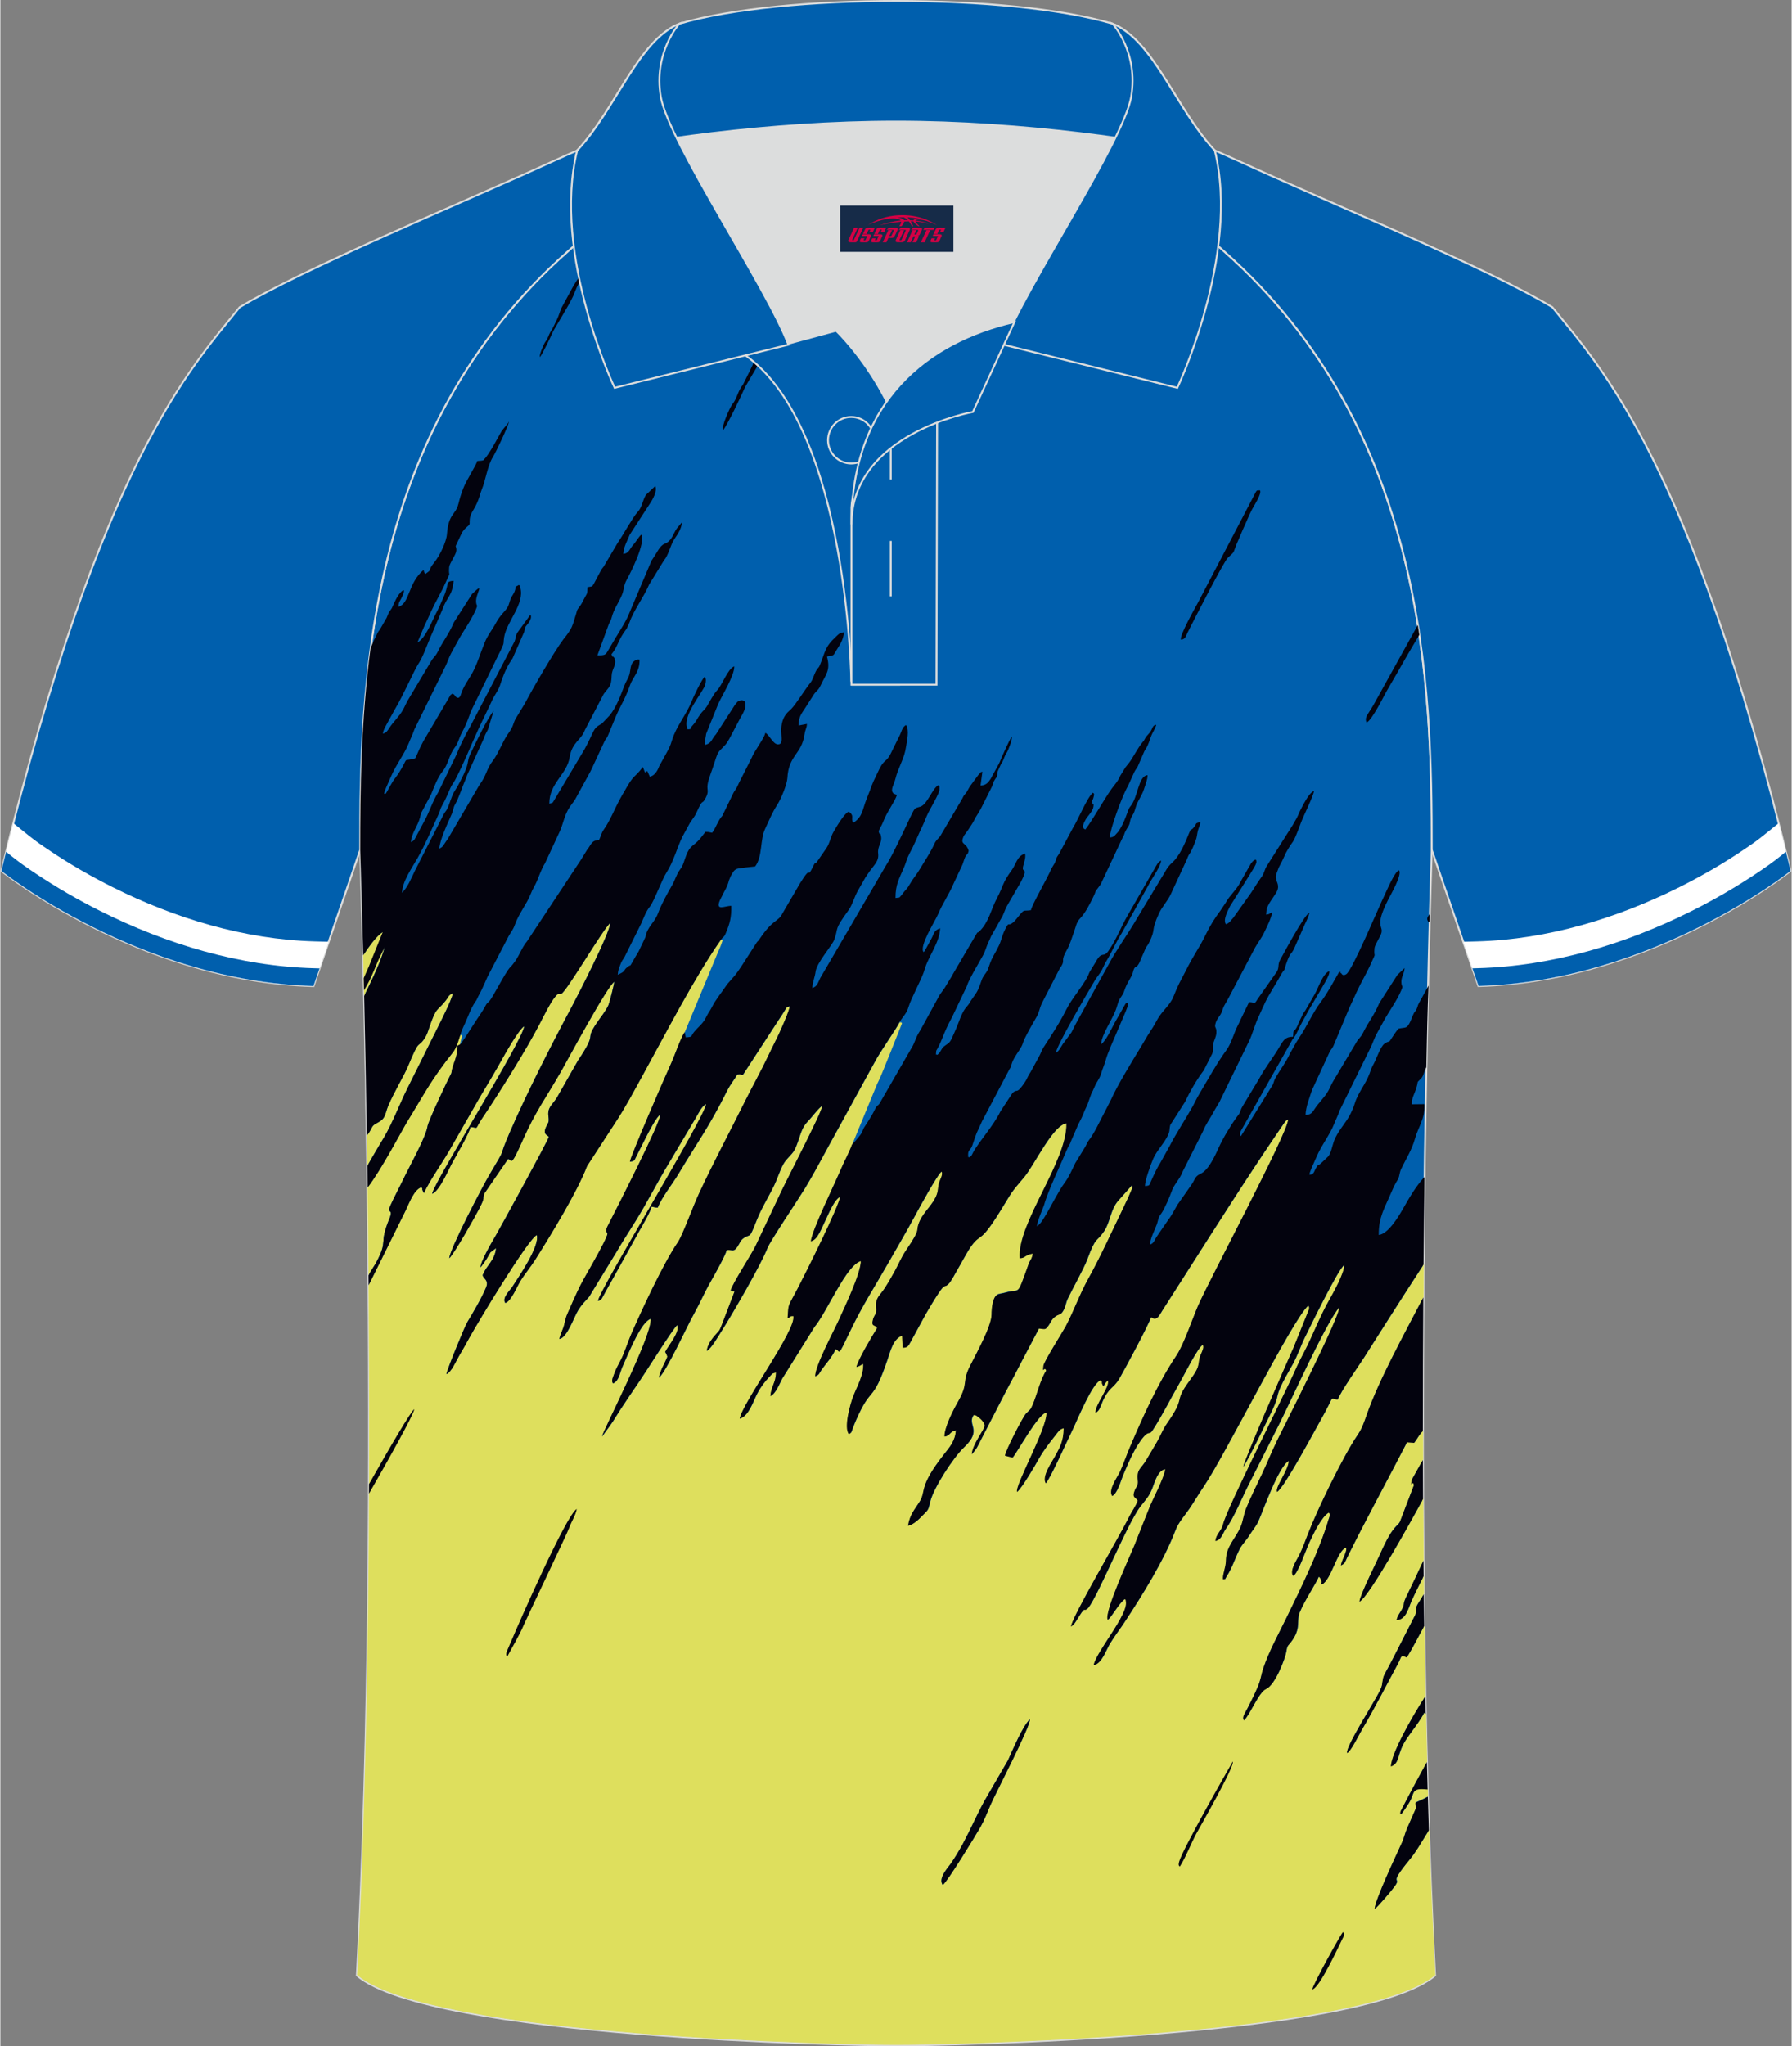 <?xml version="1.0" encoding="utf-8"?>
<!-- Generator: Adobe Illustrator 24.0.1, SVG Export Plug-In . SVG Version: 6.00 Build 0)  -->
<svg xmlns="http://www.w3.org/2000/svg" xmlns:xlink="http://www.w3.org/1999/xlink" version="1.1" id="图层_1" x="0px" y="0px" width="379.8px" height="433.5px" viewBox="0 0 379.81 433.69" enable-background="new 0 0 379.81 433.69" xml:space="preserve">
<rect x="0" y="0" width="379.81" height="433.69" fill="#808080" stroke="none"/>
<path fill-rule="evenodd" clip-rule="evenodd" fill="#005FAD" stroke="#DCDDDD" stroke-width="0.4" stroke-miterlimit="22.926" d="  M76.3,180.14c0,0.08,4.68,137.19-0.7,238.53c15.59,13.15,104.58,14.84,114.3,14.82c9.72,0.03,98.7-1.67,114.3-14.82  c-5.37-101.36-0.7-238.51-0.7-238.53l0,0c0-34.68-1.03-88.86-44.03-126.88c-7.66-7.03-26.87-18.77-40.05-25.43l-59.02-0.01  c-13.19,6.64-32.41,18.39-40.07,25.43C77.34,91.28,76.3,145.46,76.3,180.14L76.3,180.14z"/>
<g>
	
		<path fill-rule="evenodd" clip-rule="evenodd" fill="#005FAD" stroke="#DCDDDD" stroke-width="0.4" stroke-miterlimit="22.926" d="   M246.69,27.81c4.32,1.37,9.2,3.29,15.05,5.95c21.93,10.02,53.67,23.1,67.34,31.35c10.24,12.79,29.35,32.41,50.5,119.45   c0,0-29.18,23.39-66.18,24.41c0,0-7.15-20.82-9.9-28.84c0-34.68-1.03-88.86-44.03-126.88c-8.01-7.36-28.68-19.88-41.86-26.32   L246.69,27.81z"/>
	<g>
		<path fill-rule="evenodd" clip-rule="evenodd" fill="#FFFFFF" d="M377.06,174.47l-3.39,2.72c-1.45,1.17-3.01,2.22-4.56,3.25    c-4.18,2.79-8.56,5.3-13.05,7.55c-13.28,6.64-28.01,11.11-42.91,11.52l-2.96,0.08l3.22,9.37c37-1.02,66.18-24.41,66.18-24.41    C378.74,181.09,377.9,177.73,377.06,174.47z"/>
		<path fill-rule="evenodd" clip-rule="evenodd" fill="#FFFFFF" d="M378.59,180.51l-1.37,1.1c-1.56,1.25-3.3,2.44-4.96,3.55    c-4.37,2.91-8.96,5.56-13.66,7.91c-14.02,7.02-29.56,11.69-45.3,12.12l-1.18,0.03l0.13,0.37l0.13,0.38l0.12,0.36l0.12,0.34    l0.11,0.32l0.1,0.3l0.1,0.28l0.09,0.25l0.08,0.23l0.07,0.21l0.06,0.18l0.05,0.16l0.04,0.13l0.03,0.1l0.03,0.07l0.02,0.04    l0.01,0.02c37-1.02,66.18-24.41,66.18-24.41c-0.31-1.28-0.62-2.55-0.93-3.8l-0.02-0.06l-0.02-0.06l-0.02-0.06l-0.01-0.04    L378.59,180.51z"/>
		<path fill-rule="evenodd" clip-rule="evenodd" fill="#005FAD" d="M377.22,181.61c-1.56,1.25-3.3,2.44-4.96,3.55    c-4.37,2.91-8.96,5.56-13.66,7.91c-14.02,7.02-29.56,11.69-45.3,12.12l-1.18,0.03l1.29,3.75c37-1.02,66.18-24.41,66.18-24.41    c-0.33-1.37-0.66-2.72-1-4.05L377.22,181.61z"/>
	</g>
</g>
<g>
	
		<path fill-rule="evenodd" clip-rule="evenodd" fill="#005FAD" stroke="#DCDDDD" stroke-width="0.4" stroke-miterlimit="22.926" d="   M133.12,27.82c-4.32,1.37-9.2,3.29-15.05,5.95c-21.93,10.02-53.67,23.1-67.34,31.35C40.49,77.91,21.38,97.53,0.22,184.57   c0,0,29.18,23.39,66.18,24.41c0,0,7.15-20.82,9.9-28.84c0-34.68,1.03-88.86,44.03-126.88c8.01-7.36,28.68-19.88,41.86-26.32   L133.12,27.82z"/>
	<g>
		<path fill-rule="evenodd" clip-rule="evenodd" fill="#FFFFFF" d="M2.75,174.47l3.39,2.72c1.45,1.17,3.01,2.22,4.56,3.25    c4.18,2.79,8.56,5.3,13.05,7.55c13.28,6.64,28.01,11.11,42.91,11.52l2.96,0.08l-3.22,9.37c-37-1.02-66.18-24.41-66.18-24.41    C1.07,181.1,1.91,177.74,2.75,174.47z"/>
		<path fill-rule="evenodd" clip-rule="evenodd" fill="#FFFFFF" d="M1.22,180.52l1.37,1.1c1.56,1.25,3.3,2.44,4.96,3.55    c4.37,2.91,8.96,5.56,13.66,7.91c14.02,7.02,29.56,11.69,45.3,12.12l1.18,0.03l-0.13,0.37l-0.13,0.38l-0.12,0.36l-0.12,0.34    L67.09,207l-0.1,0.3l-0.1,0.28l-0.09,0.25l-0.08,0.23l-0.07,0.21l-0.06,0.18l-0.05,0.16l-0.04,0.13l-0.03,0.1l-0.03,0.07    l-0.02,0.04l-0.01,0.02c-37-1.02-66.18-24.41-66.18-24.41c0.31-1.28,0.62-2.55,0.93-3.8l0.02-0.06l0.02-0.06l0.02-0.06l0.01-0.04    L1.22,180.52z"/>
		<path fill-rule="evenodd" clip-rule="evenodd" fill="#005FAD" d="M2.59,181.62c1.56,1.25,3.3,2.44,4.96,3.55    c4.37,2.91,8.96,5.56,13.66,7.91c14.02,7.02,29.56,11.69,45.3,12.12l1.18,0.03l-1.29,3.75c-37-1.02-66.18-24.41-66.18-24.41    c0.33-1.37,0.66-2.72,1-4.05L2.59,181.62z"/>
	</g>
</g>
<g>
	<path fill-rule="evenodd" clip-rule="evenodd" fill="#DEDF5D" d="M218.27,364.41c-1.44,1.32-3.55,6.27-4.63,8.68l-5.02,8.66   c-1.58,2.9-2.93,6.01-4.49,8.93c-0.71,1.33-1.71,3.01-2.59,4.27c-0.66,0.95-2.76,3.12-1.73,4.54c0.86-0.48,6.89-10.34,8-12.28   c0.77-1.36,1.5-3.19,2.14-4.71C210.78,380.55,218.66,365.43,218.27,364.41L218.27,364.41z M76.93,202.47   c0.07,2.67,0.13,5.54,0.2,8.6c2.6-5.35,5.14-10.62,4.73-13.85C80.53,197.36,78.59,199.93,76.93,202.47L76.93,202.47z M77.7,240.6   c0.18-0.13,0.36-0.36,0.62-0.79c0.57-0.96,0.44-1.22,1.49-1.76c2.04-1.05,1.64-1.82,2.45-3.73c1.16-2.75,3.43-6.54,4.16-8.31   c2.63-6.38,1.96-3.56,3.58-6.02c0.42-0.63,0.67-1.4,0.88-2.05c1.58-4.74,1.76-3.6,3.51-5.84c0.81-1.04,0.5-1.1,1.56-1.61   c-0.11,1.38-3.93,8.66-4.76,10.38c-1.62,3.33-3.24,6.46-4.9,9.84c-1.61,3.26-3.04,7.05-4.84,10.18c-0.53,0.91-2.31,3.83-3.64,6.22   C77.77,244.9,77.73,242.72,77.7,240.6L77.7,240.6z M77.86,251.67c0.08,5.98,0.15,12.19,0.2,18.62c0.54-1.03,1.25-2.02,1.57-2.62   c2.74-5.08,0.52-3.75,2.84-9.35c1-2.4-0.65-0.87,0.23-2.83c0.8-1.8,1.85-3.7,2.72-5.52c1.26-2.64,4.78-8.89,5.14-11.22   c0.18-1.15,4.23-9.74,5.06-11.3c0.28-1.67,2.11-6.12,2.22-8c-0.42-0.44-0.55,0.57-1.77,3.41c-4.77,5.98-6.03,8.7-9.92,15.02   C85.31,239.26,80.69,248.05,77.86,251.67L77.86,251.67z M78.07,272.4l7.9-15.95c0.73-1.54,1.76-4.38,3.32-4.84   c0.39,0.57,0.04,0.18,0.2,0.58l0.22,0.5c0.01-0.03,0.05,0.12,0.09,0.17c1.29-2.79,3.49-5.77,5.3-8.87l5.15-9   c1.7-3.05,3.6-6.05,5.22-8.91c0.66-1.17,4.32-7.9,5.6-8.59c-0.31,3.11-19.15,33.05-19.52,35.51c1.55-0.55,3.53-5.27,4.34-6.72   c0.75-1.35,3.66-6.34,3.76-7.43c1.94,0.18,0.77,0.72,2.52-1.88c3.63-5.37,9.49-14.79,12.18-20c0.78-1.51,2.42-4.86,3.46-5.94   c0.68-0.71,0.49-0.23,1.1-0.41c1.03-0.31,9.01-14,10.38-14.98c0.02,1.95-6.87,15.34-8.23,17.89c-4.29,8.02-9.41,18.06-13.06,26.47   c-2.8,6.45-0.27,2.18-4.28,8.93c-1.51,2.54-8.44,15.8-8.54,17.73c1.08-1.03,5.38-8.64,6.34-10.51c1.43-2.77,0.56-1.74,1.09-3.21   l5.02-7.3c0.85,0.07,0.42,2.11,3.03-3.81c2.78-6.29,4.89-8.97,8.16-14.66c0.84-1.45,9.97-18.42,11.34-19.08   c-0.06,0.67-1.02,4.44-1.22,4.89c-0.53,1.24-1.66,2.59-2.44,3.74c-2.86,4.21,0.37,1.5-4.03,8.04l-4.45,7.82   c-0.96,1.6-2.07,2.05-1.82,4c0.18,1.44-0.06,1.27-0.52,2.3c-0.7,1.57,0.28,1.68,0.61,2.05c-0.13,0.76-10.36,19.36-11.16,20.74   c-0.76,1.31-3.33,5.61-3.33,6.93c0.45-0.59,0.9-1.16,1.42-2.02c0.23-0.39,0.5-0.9,0.68-1.17l1.19-0.89c-0.25,2.66-2,3.58-2.83,5.7   c0.05,0.81,1.41,1,0.7,2.67c-1.03,2.43-2.66,5.14-3.99,7.38c-0.6,1.02-4.27,10.02-4.4,10.96c1.16-0.57,1.96-2.66,2.61-3.75   c0.8-1.34,1.5-2.61,2.23-3.93c1.97-3.57,12.62-21.21,14.33-21.8c0.6,2.41-3.67,8.59-5.18,10.94c-0.57,0.88-2.26,2.38-1.51,3.45   c1.18-0.26,2.51-3.53,3.17-4.6c1.04-1.7,2.14-2.93,3.19-4.59c3.32-5.27,8.91-14.38,10.97-19.8l6.02-9.26   c2.04-3.06,3.92-6.64,5.7-9.85c4.79-8.69,11.12-21.02,16.68-28.89l0.36,0.15c-0.3,0.94-0.61,1.7-1.01,2.55l-7.01,16.9   c-0.94,1.4-2.06,4.87-2.97,6.84c-1.34,2.89-8.6,19.67-8.64,20.63c0.98-0.14,0.91-0.24,1.31-1.06l2.05-4.06   c0.57-1.12,2.29-4.47,3.09-4.9c0.04,1.73-9,19.38-11.21,23.71c-0.57,1.11-0.06,1.24-0.02,1.54c0.06,0.52-1.73,3.76-2.04,4.34   c-3.04,5.58-3.17,5.16-6.01,11.68c-0.6,1.38-0.75,1.55-1.1,3.24c-0.19,0.93-0.99,2.4-1.02,3.08c1.67-0.34,3.1-4.75,3.99-6.15   c0.76-1.21,1.41-1.81,2.27-2.77l5.82-9.52c1.08-1.86,2.59-4.23,3.83-6.2c2.67-4.24,4.75-8.47,7.42-12.84l5.54-9.33   c0.75-1.27,1.29-2.53,2.24-2.99c-0.33,2.96-22.7,39.43-22.94,41.73c0.74-0.22,0.69-0.33,1.08-1.01c0.23-0.41,0.51-0.92,0.72-1.32   c0.52-0.94,0.89-1.6,1.39-2.48l5.52-9.94c0.6-1.06,2.51-4.26,2.61-5.22c0.78,0.08,0.76,0.19,1.36,0.18   c0.84-2.21,3.16-5.07,4.36-7.09c4.1-6.85,6.5-9.98,10.36-17.7c0.68-1.37,1.52-2.3,2.11-3.39c1.54-0.21-0.12,0.11,1.22,0.05   l7.22-11.09c0.37-0.55,0.79-1.18,1.17-1.78c1.22-1.92,0.71-1.35,1.56-1.67c-0.15,1.08-1.67,4.47-2.17,5.57   c-0.76,1.66-1.56,3.14-2.36,4.86c-1.53,3.25-3.43,6.63-4.98,9.75c-3.24,6.51-6.64,12.85-9.78,19.59c-1.3,2.8-3.46,8.82-4.46,10.26   c-3.03,4.39-7.79,14.65-9.95,19.65c-0.72,1.67-1.3,3.63-2.06,5.14c-0.95,1.88-1.05,1.84-1.74,3.8c-0.16,0.46-0.28,0.9,0.01,1.32   c1.27-0.53,1.39-2.16,2-3.55c0.53-1.22,1.15-2.66,1.66-3.76c0.74-1.57,2.65-5.84,4.33-6.39c0.41,3.42-10.21,23.9-10.32,24.97   c0.5-0.75,1.33-1.79,2.03-2.82c0.72-1.05,1.25-2,1.97-3.08c1.14-1.72,2.71-4.08,3.94-5.85c1.16-1.67,7.24-11.38,7.99-11.87   c0.73,1.31-1.89,4.39-2.53,5.66l0.18,0.34c0.39,0.82,0.28,0.62,0.15,1c-0.2,0.6-1.56,2.95-1.66,4.14c1.6-1.38,5.89-10.8,7.32-13.36   c1.34-2.39,2.25-4.58,3.58-6.91c0.73-1.28,3.19-5.63,3.46-6.78c1.33-0.13,1.43,0.51,2.29-0.74c0.53-0.77,0.56-1.31,1.38-1.85   c1.48-0.97,1.05,0.43,2.67-3.69c1.21-3.09,3.08-5.79,4.22-8.54c0.57-1.37,1.13-3.2,2.09-4.31c1.43-1.65,1.61-1.45,2.46-3.86   c0.63-1.78,0.9-3.1,2.12-4.31c0.66-0.66,2.42-3.02,3.05-3.26c-0.14,1.56-8.12,16.69-9.45,19.73l-4.73,10.01   c-0.84,1.73-4.88,7.92-5.25,9.38l0.46,0.15c0.09,0.03,0.01-0.05,0.36,0.07l-2.55,6.68c-0.22,0.5-0.42,1.17-0.7,1.59   c-0.36,0.54-2.42,2.28-2.63,4.31c0.9-0.43,2.43-3.12,3.06-4.1c2.26-3.55,8.45-14.2,9.81-17.74c0.53-1.38,6.66-10.51,7.95-12.63   c1.79-2.94,3.31-5.83,5-8.93l9.79-17.83c1.29-2.45,4.36-6.66,5.25-8.42c0.59,0.12,0.19-0.14,0.51,0.23l-2.58,6.49   c-0.98,2.32-1.63,4.24-2.69,6.36l-5.27,12.79c-0.5,1.47-1.67,3.62-2.26,5.01c-1.44,3.39-6.15,12.96-6.47,15.45   c1.39-0.17,2.22-2.68,3.22-4.71c0.53-1.08,1.74-4.12,2.98-4.68c-0.23,1.99-7.12,15.81-8.87,19.18c-2.27,4.39-2.04,3.15-2.25,6.53   c1.03-0.43,0.26-0.39,1.22-0.45c0.67,2.89-10.96,18.61-11.37,21.76c1.89-0.6,2.76-3.48,3.62-5.18c0.7-1.38,1.56-2.58,2.69-3.74   c0.63-0.65,0.43-0.65,1.37-0.88c-0.03,2.22-1.05,2.94-1.18,5.02c1.15-0.54,1.93-2.67,2.48-3.69l6.86-10.99   c1.19-1.32,3.48-5.72,4.48-7.39c0.95-1.61,3.38-6.06,5.37-6.57c-0.11,2.83-3.39,9.61-4.68,12.5c-1.09,2.42-5.04,9.73-5.01,11.93   c0.91-0.34,0.75-0.55,1.35-1.4c0.89-1.26,2.38-2.86,2.95-4.37c1.14,0.28,0.22,2.21,3.09-3.79c2.66-5.55,5.15-9.3,8.17-14.6   c1.85-3.24,3.73-6.41,5.54-9.78c0.56-1.05,4.98-9.19,5.72-9.45c0.29,0.63-0.21,1.42-0.47,2.13c-0.36,0.97-0.22,1.71-0.54,2.65   c-0.74,2.16-2.68,3.59-3.63,5.66c-1.14,2.49,0.65,1.02-2.98,6.34c-0.87,1.27-1.5,2.8-2.24,4.15c-0.72,1.32-1.45,2.6-2.28,3.87   c-1.01,1.55-1.97,1.95-1.76,4.01c0.15,1.49-0.38,1.53-0.64,2.44c-0.49,1.75,0.4,1.07,0.85,1.91c-1.1,1.78-4.03,6.66-4.39,8.26   c0.94-0.28,0.76-0.36,1.44-0.66c0.16,2.32-1.39,4.91-2.18,7.04c-0.51,1.38-2.01,6.43-0.85,7.86c0.66-0.41,0.5-0.47,0.82-1.31   c0.16-0.42,0.39-1.02,0.58-1.45c3.43-7.92,3.47-3.36,6.76-13.03c0.55-1.61,1.19-4.46,3.11-5.08l0.14,2.54   c1.13,0.01,1.21-0.49,1.62-1.17l2.64-4.84c0.37-0.79,3.37-5.91,4.23-6.75c0.57-0.56,0.47,0,1.29-0.83c0.77-0.79,3.6-6.43,4.78-8.01   c2.23-2.99,1.67,0,6.82-8.53c2.06-3.41,1.91-3.08,4.35-5.99c2.16-2.57,6.08-11.01,8.98-11.43c0.21,8.09-10.47,21.12-9.89,28.58   c1.13,0.01,1.06-0.7,2.76-0.98c-0.19,1.21-0.57,1.33-0.89,2.22c-2.57,7.16-1.68,5.18-4.86,6.04c-0.47,0.13-0.47,0.12-0.96,0.22   c-0.42,0.09-0.26,0.04-0.6,0.14c-1.21,0.34-1.43,3.03-1.43,4.3c0.01,2.47-3.4,8.58-4.58,10.92c-1.82,3.63-0.15,3.41-2.64,7.75   c-0.93,1.63-2.83,5.37-2.76,7.18c1.16-0.07,1.01-1.02,2.41-1.32c-0.12,2.28-1.36,3.63-2.57,5.17c-5.38,6.86-3.71,7.67-5.08,9.91   c-1.02,1.66-2.12,2.74-2.49,5.15c1.14-0.22,2.36-1.44,2.96-2.06c1.33-1.39,1.25-1.03,1.72-3.01c0.68-2.89,4.92-9.42,7.21-11.57   c3.95-3.7,0.47-4.67,2.02-6.83c0.68,0.1,0.44,0.06,0.89,0.37c0.59,0.42,1.41,1.16,1.44,1.9c0.03,0.76-2.68,4.04-2.71,6.07   c0.33-0.5,0.68-0.76,1.07-1.45c0.32-0.56,0.53-1.03,0.85-1.65l5.19-10.06c1.27-2.37,2.36-4.45,3.52-6.69l3.59-6.82   c1.28,0.09,1.3,0.43,2.05-0.66c0.47-0.68,0.63-1.3,1.37-1.84c0.93-0.69,1.17-0.2,1.82-1.43c0.43-0.81,0.47-1.56,0.84-2.35   c1.05-2.2,3.45-6.48,4.16-8.37c1.9-5.12,1.85-3.41,3.57-5.97c1.29-1.92,1.34-4.54,2.93-6.39l2.94-3.3c0.23,0.33,0.13-0.1,0.15,0.47   l-0.93,2.16c-0.38,0.73-0.76,1.63-1.18,2.49c-2.35,4.84-4.63,9.95-7.29,14.71c-1.8,3.23-2.96,6.62-4.75,10.03   c-0.5,0.95-4.63,7.47-4.72,8.34c-0.21,1.98,0.16-0.1,0.59,1.03c-1.25,1.9-1.93,5.04-2.86,7.22c-0.55,1.28-0.62,1.03-1.47,1.95   c-0.64,0.7-4.33,7.83-4.41,8.86l1.61,0.41c1.25-1.57,5.43-9.32,7.19-9.55c0.15,3.41-6.84,15.63-6.22,16.83   c1.13-1.06,3.66-5.39,4.58-7.03c1.05-1.87,2.33-3.47,3.62-5.1c0.58-0.74,0.73-1.11,1.67-1.38c-0.05,2.87-0.8,4.06-1.96,6.17   c-0.61,1.12-2.76,4.11-1.83,5.52c1.2-1.6,4.4-8.84,5.54-11.12c0.99-1.99,4.28-10.22,6.12-10.76c0.52,0.69,0.06,0.22,0.29,0.81   l0.25,0.52c0.31-0.61,0.46-0.78,0.92-1.28c0.69,1.12-2.73,5.2-2.58,6.87c0.85-0.37,1.09-1.52,1.48-2.4   c1.32-3.02,2.35-2.79,3.53-4.8c1.13-1.94,6.35-11.65,6.73-13.04c0.4,0.02,0.5,0.47,1.12,0.22c0.5-0.2,0.97-1.15,1.25-1.59   l5.26-8.23c6.55-10.24,12.56-19.75,19.38-29.77l1.4-2.05c0.43-0.41,0-0.15,0.7-0.47c-0.28,3.3-16.89,34.22-19.21,39.67   c-1.19,2.81-2.96,8.03-4.46,10.28c-4.04,6.06-7.02,12.79-9.88,19.44c-0.74,1.73-1.29,3.38-2.07,5.15   c-0.49,1.11-2.65,3.95-1.68,5.23c1.12-0.66,1.75-3.14,2.23-4.3c0.6-1.46,1.27-3,1.97-4.4c0.59-1.18,1.52-2.83,2.48-3.89   c1.19-1.33,1.14-0.21,1.88-1.37c2.07-3.2,3.89-6.88,5.78-10.15c0.72-1.25,3.81-7.46,4.85-7.93c0.32,0.59-0.15,1.38-0.47,2.16   c-0.4,0.97-0.26,1.55-0.59,2.57c-0.35,1.1-1.69,2.77-2.39,3.79c-2.52,3.7-0.22,2.55-4.14,8.15c-0.92,1.31-1.41,2.72-2.16,3.97   c-0.79,1.32-1.48,2.53-2.29,3.88c-1.1,1.84-1.98,1.78-1.74,4.16c0.14,1.32-0.29,1.25-0.68,2.27c-0.53,1.42,0.1,1.25,0.68,2.06   c-0.4,1.15-1.3,2.36-1.85,3.47c-2.32,4.66-12.08,21.08-12.31,23.21c0.71-0.43,0.98-1.04,1.55-1.92c0.15-0.23,0.56-0.93,0.73-1.12   c0.84-0.99,0.28-0.22,1.02-0.6c1.6-0.81,8.32-17.71,11.33-21.69c1.09-1.45,1.86-2.09,2.6-3.99c0.56-1.43,1.13-3.7,2.75-4.03   c-0.22,1.85-2.57,6.21-3.33,8.09c-1.11,2.76-2.08,5.26-3.17,7.97c-0.92,2.3-6.5,14.27-5.7,15.86c0.69-0.34,2.4-3.58,3.64-4.39   c0.24,0.31,0.13-0.01,0.22,0.51c0.52,2.83-6.26,10.57-6.84,13.51c1.74-0.33,2.65-3.28,3.42-4.53c1.17-1.9,2.07-3,3.06-4.5   c3.77-5.71,8.44-13.21,10.83-19.52c0.63-1.66,1.87-2.99,2.94-4.55c0.93-1.34,1.89-3.02,2.96-4.58   c4.64-6.78,18.81-35.41,22.27-38.52c0.24,0.33,0.22,0.08,0.2,0.72l-3.26,8.08c-1.24,2.8-10.69,24.29-10.67,25.36   c1.77-2.98,3.68-7.09,5.47-10.68c2.19-4.38,1.32-3.74,2.25-5.91c0.76-1.76,1.72-3.31,2.74-5.17c1.04-1.89,1.63-3.8,2.56-5.67   c1.21-2.45,7.23-14.84,8.35-15.31c0.09,1.61-2.46,6.12-3.21,7.45c-2.06,3.64-3.36,7.26-5.25,10.91c-0.68,1.3-1.22,2.34-1.79,3.63   c-2.45,5.59-14.74,29.78-15.43,32.95c-0.29,1.35-1.48,2.04-1.63,3.51c1.23-0.14,1.56-1.67,2.21-2.57c1.71-2.36,3.5-6.76,4.88-9.46   c2.02-3.97,4.13-8.17,6.32-12.51c2.58-5.1,9.89-21.47,12.8-24.92c0.62,1.04-12.4,26.7-13.1,28.14c-1.17,2.39-2.13,4.86-3.26,7.21   c-1.18,2.45-2.24,4.65-3.29,7.12c-0.56,1.34-0.65,2.75-1.2,3.99c-1.18,2.71-3.11,4.1-3.12,7.22c-0.01,1.34-0.87,3.34-0.57,3.94   c0.73-0.25,0.13,0.23,0.71-0.66c1.18-1.83,1.74-3.78,2.71-5.7c0.54-1.07,1.36-1.8,2.08-2.95c0.67-1.09,1.42-1.9,1.9-2.95   c0.97-2.1,4.3-11.73,6.5-12.86c-0.1,2.04-3.01,5.66-2.47,6.57c1.56-1.02,7.97-13.05,9.27-15.34c3.09-5.42,1.63-4.43,3.56-4.22   c0.58-1.67,4.38-7.07,5.54-8.87c1-1.56,8.05-12.72,12.66-19.77c-0.02,2.3-0.04,4.61-0.06,6.96c-4.25,8.17-9.37,17.43-11.99,24.86   c-0.61,1.74-0.98,2.91-1.97,4.36c-3.03,4.43-8.59,15.96-10.49,20.91c-0.69,1.78-1.06,2.85-1.85,4.49   c-0.48,0.99-2.15,3.37-1.28,4.42c1.01-0.55,2.56-5.26,3.43-7.13c0.64-1.38,2.52-5.41,4.1-6.28c0.14,0.18,0.27,0.13,0.17,0.84   c-0.01,0.07-0.19,0.58-0.22,0.65c-1.99,6.69-5.75,14.3-8.85,20.67c-1.79,3.68-3.66,7-4.96,10.77c-0.36,1.04-0.52,2.12-0.85,3.12   c-0.34,1-0.77,1.82-1.18,2.74c-0.35,0.78-0.84,1.67-1.27,2.56c-0.57,1.18-1.31,1.95-0.81,2.68c1.35-1.32,3.1-5.96,4.68-6.65   c1.95-0.85,4.1-6.6,4.3-8.01c0.18-1.31,0.38-1.14,1-1.97c2.22-2.91,1.03-4.37,1.84-6.31c1.1-2.62,3.54-6.23,4.04-7.54   c0.53,0.44,0.55,1.01,0.56,1.03c0.19,0.63-0.37-0.16,0.1,0.63c1.97-0.94,3.13-7.04,5.1-7.83c0.38,0.71-0.89,2.58-1.08,3.81   c0.88-0.41,0.83-0.67,1.24-1.52c3.85-7.84,8.7-16.66,12.76-24.57l1.54,0.1c0.51-0.66,1.25-2.01,1.75-2.39l0.09-0.06   c0,2.01,0,4.03,0.01,6.06l-0.43,0.75l-1.98,3.55c-0.25,2.04,0.22-0.28,0.5,1.06l-2.95,7.72c-0.56,1.2-1.39,0.5-4.16,6.75   c-0.88,1.99-4.25,8.61-4.44,10.21c1.97-0.86,11.37-17.82,13.49-21.77c0.02,4.32,0.05,8.67,0.09,13.04   c-1.4,2.99-2.74,5.86-3.35,7.07c-1.25,2.47-0.53,1.8-1.07,2.98c-0.44,0.95-1.11,1.62-1.29,2.57c1.98-0.02,2.46-2.45,3.14-3.98   c0.69-1.55,1.47-3.09,2.24-4.61l0.36-0.72l0.04,3.78c-0.31,0.58-0.6,1.08-0.85,1.46c-1.18,1.79-0.51,1.03-0.93,2.9l-4.15,8.12   c-0.45,0.93-0.86,1.63-1.3,2.52c-0.33,0.66-1.25,2.2-1.36,2.69c-0.38,1.66-0.06,1.46-0.84,3.05c-1.09,2.19-7.37,12.03-6.81,12.97   c0.79-0.35,2.44-3.81,3.25-5.18c2.74-4.63,4.91-8.97,7.39-13.55c0.81-1.49,0.64-1.9,1.35-1.79l0.47,0.19   c0.04,0.02,0.11,0.07,0.17,0.08c1.43-2.33,2.49-4.5,3.71-6.69c0.07,4.96,0.15,9.93,0.25,14.9c-3.22,4.97-7.25,12.31-7.31,14.9   c2.04-0.77,1.05-2.53,3.36-5.93c0.95-1.4,2.95-3.9,3.69-5.48l0.34,0.25c0.07,3.41,0.15,6.81,0.24,10.2   c-1.58,2.87-3.15,5.83-3.6,6.66l-2.01,3.84c-0.09,0.85-0.05,0.33,0.12,0.61c0.45-0.51,1.25-1.74,1.68-2.43   c1.31-2.12,0.28-3.25,3.96-2.85l0.05,1.51c-0.61,0.46-1.55,0.79-2.63,1.3c-0.03,0.73,0.18,0.82,0.01,1.38l-1.84,4.18   c-0.43,1.03-0.59,1.89-1.02,2.85c-1.34,2.98-5.65,12.02-5.82,14.13c0.71-0.49,3.53-3.82,4.22-4.77c1.7-2.32-1.7,0.27,3.21-5.71   c1.38-1.68,2.31-3.37,3.55-5.36c0.18-0.29,0.36-0.58,0.53-0.87c0.35,10.49,0.78,20.8,1.31,30.77   c-15.59,13.15-104.58,14.85-114.3,14.82c-9.72,0.02-98.7-1.67-114.3-14.82C78.09,371.86,78.43,317.44,78.07,272.4z"/>
	<path fill-rule="evenodd" clip-rule="evenodd" fill="#03030E" d="M302.35,226.2c-0.63,1.05-0.47,1.59-1.08,2.35l-0.36,0.34   c-0.76,0.78-0.07-0.05-0.86,2.21c-0.33,0.96-0.78,1.59-0.78,2.94l2.64-0.03c0.2,3.11-1.25,4.74-1.98,7.35   c-0.69,2.44-1.9,4.23-2.94,6.45c-0.35,0.75-0.3,1.33-0.57,1.96c-0.2,0.45-0.6,0.8-1.52,2.98c-1.38,3.27-2.68,5.15-2.64,8.98   c1.96-0.2,4.12-3.77,5.01-5.33c1.42-2.47,2.76-4.87,4.69-6.97c-0.08,5.95-0.15,12.15-0.21,18.57   c-4.62,7.04-11.66,18.21-12.66,19.77c-1.15,1.8-4.95,7.2-5.54,8.87c-1.93-0.21-0.47-1.2-3.56,4.22c-1.3,2.29-7.71,14.32-9.27,15.34   c-0.54-0.9,2.38-4.52,2.47-6.57c-2.2,1.13-5.53,10.76-6.5,12.86c-0.48,1.05-1.23,1.86-1.9,2.95c-0.71,1.15-1.54,1.89-2.08,2.95   c-0.96,1.92-1.53,3.87-2.71,5.7c-0.57,0.89,0.02,0.41-0.71,0.66c-0.3-0.6,0.56-2.6,0.57-3.94c0.02-3.12,1.95-4.51,3.12-7.22   c0.54-1.25,0.63-2.65,1.2-3.99c1.04-2.48,2.11-4.67,3.29-7.12c1.12-2.35,2.09-4.82,3.26-7.21c0.7-1.44,13.73-27.1,13.1-28.14   c-2.9,3.45-10.22,19.82-12.8,24.92c-2.19,4.34-4.3,8.55-6.32,12.51c-1.38,2.7-3.17,7.1-4.88,9.46c-0.65,0.9-0.98,2.43-2.21,2.57   c0.15-1.47,1.33-2.16,1.63-3.51c0.69-3.17,12.98-27.36,15.43-32.95c0.57-1.3,1.12-2.33,1.79-3.63c1.89-3.64,3.19-7.27,5.25-10.91   c0.75-1.33,3.3-5.84,3.21-7.45c-1.12,0.47-7.14,12.86-8.35,15.31c-0.92,1.88-1.52,3.79-2.56,5.67c-1.03,1.86-1.98,3.41-2.74,5.17   c-0.93,2.17-0.07,1.54-2.25,5.91c-1.79,3.58-3.7,7.69-5.47,10.68c-0.02-1.07,9.42-22.56,10.67-25.36l3.26-8.08   c0.02-0.64,0.04-0.38-0.2-0.72c-3.46,3.11-17.62,31.74-22.27,38.52c-1.07,1.56-2.04,3.24-2.96,4.58c-1.07,1.55-2.31,2.88-2.94,4.55   c-2.39,6.31-7.06,13.81-10.83,19.52c-0.99,1.5-1.88,2.61-3.06,4.5c-0.77,1.25-1.68,4.2-3.42,4.53c0.58-2.94,7.36-10.67,6.84-13.51   c-0.1-0.52,0.02-0.21-0.22-0.51c-1.25,0.81-2.95,4.05-3.64,4.39c-0.8-1.6,4.78-13.57,5.7-15.86c1.09-2.72,2.05-5.22,3.17-7.97   c0.76-1.88,3.11-6.24,3.33-8.09c-1.62,0.32-2.19,2.59-2.75,4.03c-0.73,1.9-1.5,2.54-2.6,3.99c-3,3.98-9.73,20.87-11.33,21.69   c-0.74,0.38-0.18-0.39-1.02,0.6c-0.17,0.2-0.57,0.89-0.73,1.12c-0.58,0.88-0.84,1.49-1.55,1.92c0.23-2.13,10-18.54,12.31-23.21   c0.55-1.11,1.45-2.32,1.85-3.47c-0.58-0.81-1.21-0.64-0.68-2.06c0.38-1.02,0.81-0.95,0.68-2.27c-0.24-2.38,0.64-2.32,1.74-4.16   c0.81-1.35,1.5-2.56,2.29-3.88c0.75-1.25,1.24-2.66,2.16-3.97c3.91-5.59,1.61-4.45,4.14-8.15c0.7-1.02,2.04-2.69,2.39-3.79   c0.32-1.02,0.18-1.6,0.59-2.57c0.32-0.78,0.8-1.57,0.47-2.16c-1.04,0.47-4.13,6.68-4.85,7.93c-1.89,3.27-3.71,6.94-5.78,10.15   c-0.75,1.16-0.7,0.04-1.88,1.37c-0.95,1.07-1.89,2.71-2.48,3.89c-0.69,1.4-1.36,2.94-1.97,4.4c-0.48,1.16-1.1,3.64-2.23,4.3   c-0.97-1.28,1.19-4.12,1.68-5.23c0.78-1.77,1.33-3.42,2.07-5.15c2.86-6.66,5.84-13.39,9.88-19.44c1.5-2.25,3.26-7.46,4.46-10.28   c2.31-5.45,18.92-36.36,19.21-39.67c-0.7,0.32-0.27,0.06-0.7,0.47l-1.4,2.05c-6.83,10.02-12.84,19.53-19.38,29.77l-5.26,8.23   c-0.28,0.44-0.75,1.39-1.25,1.59c-0.62,0.25-0.72-0.2-1.12-0.22c-0.39,1.39-5.6,11.11-6.73,13.04c-1.18,2.02-2.21,1.78-3.53,4.8   c-0.38,0.88-0.63,2.02-1.48,2.4c-0.16-1.67,3.27-5.76,2.58-6.87c-0.46,0.5-0.61,0.67-0.92,1.28l-0.25-0.52   c-0.23-0.58,0.23-0.11-0.29-0.81c-1.84,0.54-5.13,8.77-6.12,10.76c-1.14,2.28-4.34,9.52-5.54,11.12c-0.92-1.41,1.22-4.4,1.83-5.52   c1.15-2.11,1.91-3.3,1.96-6.17c-0.94,0.27-1.09,0.64-1.67,1.38c-1.29,1.63-2.57,3.23-3.62,5.1c-0.92,1.64-3.45,5.97-4.58,7.03   c-0.62-1.2,6.37-13.42,6.22-16.83c-1.77,0.23-5.94,7.98-7.19,9.55l-1.61-0.41c0.08-1.03,3.77-8.16,4.41-8.86   c0.85-0.92,0.93-0.67,1.47-1.95c0.93-2.18,1.61-5.32,2.86-7.22c-0.43-1.13-0.8,0.95-0.59-1.03c0.09-0.88,4.22-7.39,4.72-8.34   c1.79-3.41,2.95-6.8,4.75-10.03c2.65-4.76,4.93-9.87,7.29-14.71c0.42-0.85,0.8-1.76,1.18-2.49l0.93-2.16   c-0.02-0.57,0.08-0.15-0.15-0.47l-2.94,3.3c-1.59,1.85-1.64,4.47-2.93,6.39c-1.72,2.56-1.67,0.84-3.57,5.97   c-0.7,1.9-3.1,6.17-4.16,8.37c-0.38,0.79-0.41,1.54-0.84,2.35c-0.66,1.23-0.89,0.74-1.82,1.43c-0.74,0.54-0.9,1.16-1.37,1.84   c-0.75,1.09-0.77,0.75-2.05,0.66l-3.59,6.82c-1.15,2.24-2.25,4.32-3.52,6.69l-5.19,10.06c-0.32,0.62-0.53,1.09-0.85,1.65   c-0.39,0.68-0.74,0.95-1.07,1.45c0.03-2.02,2.74-5.31,2.71-6.07c-0.03-0.74-0.85-1.48-1.44-1.9c-0.45-0.32-0.21-0.27-0.89-0.37   c-1.54,2.16,1.93,3.13-2.02,6.83c-2.3,2.16-6.54,8.68-7.21,11.57c-0.46,1.99-0.39,1.62-1.72,3.01c-0.6,0.62-1.81,1.85-2.96,2.06   c0.37-2.42,1.47-3.49,2.49-5.15c1.37-2.24-0.3-3.05,5.08-9.91c1.21-1.54,2.45-2.89,2.57-5.17c-1.4,0.3-1.25,1.25-2.41,1.32   c-0.07-1.81,1.82-5.55,2.76-7.18c2.49-4.34,0.82-4.11,2.64-7.75c1.18-2.35,4.58-8.45,4.58-10.92c-0.01-1.27,0.22-3.96,1.43-4.3   c0.34-0.09,0.18-0.05,0.6-0.14c0.49-0.1,0.49-0.09,0.96-0.22c3.17-0.87,2.29,1.12,4.86-6.04c0.32-0.89,0.7-1.01,0.89-2.22   c-1.7,0.28-1.63,0.99-2.76,0.98c-0.58-7.46,10.09-20.49,9.89-28.58c-2.9,0.41-6.81,8.86-8.98,11.43c-2.44,2.91-2.29,2.58-4.35,5.99   c-5.15,8.53-4.58,5.54-6.82,8.53c-1.18,1.59-4.01,7.22-4.78,8.01c-0.82,0.83-0.72,0.26-1.29,0.83c-0.85,0.84-3.85,5.96-4.23,6.75   l-2.64,4.84c-0.41,0.68-0.49,1.18-1.62,1.17l-0.14-2.54c-1.93,0.62-2.56,3.47-3.11,5.08c-3.29,9.67-3.33,5.11-6.76,13.03   c-0.19,0.43-0.42,1.03-0.58,1.45c-0.33,0.84-0.16,0.9-0.82,1.31c-1.16-1.43,0.34-6.48,0.85-7.86c0.79-2.12,2.34-4.71,2.18-7.04   c-0.68,0.3-0.5,0.38-1.44,0.66c0.36-1.6,3.28-6.48,4.39-8.26c-0.45-0.83-1.34-0.15-0.85-1.91c0.26-0.92,0.79-0.96,0.64-2.44   c-0.2-2.06,0.75-2.46,1.76-4.01c0.83-1.27,1.56-2.55,2.28-3.87c0.74-1.36,1.37-2.88,2.24-4.15c3.63-5.31,1.84-3.85,2.98-6.34   c0.95-2.07,2.89-3.5,3.63-5.66c0.32-0.94,0.18-1.67,0.54-2.65c0.26-0.71,0.76-1.5,0.47-2.13c-0.74,0.26-5.16,8.4-5.72,9.45   c-1.81,3.37-3.7,6.54-5.54,9.78c-3.02,5.3-5.52,9.05-8.17,14.6c-2.87,6-1.95,4.08-3.09,3.79c-0.57,1.52-2.06,3.11-2.95,4.37   c-0.6,0.84-0.44,1.06-1.35,1.4c-0.03-2.21,3.92-9.51,5.01-11.93c1.29-2.88,4.57-9.67,4.68-12.5c-1.99,0.51-4.42,4.96-5.37,6.57   c-0.99,1.67-3.29,6.06-4.48,7.39l-6.86,10.99c-0.55,1.01-1.34,3.14-2.48,3.69c0.13-2.08,1.16-2.81,1.18-5.02   c-0.93,0.23-0.74,0.23-1.37,0.88c-1.12,1.16-1.99,2.36-2.69,3.74c-0.86,1.7-1.72,4.58-3.62,5.18c0.42-3.15,12.05-18.87,11.37-21.76   c-0.96,0.05-0.19,0.01-1.22,0.45c0.21-3.38-0.02-2.14,2.25-6.53c1.75-3.37,8.64-17.19,8.87-19.18c-1.24,0.56-2.45,3.6-2.98,4.68   c-1,2.03-1.83,4.54-3.22,4.71c0.32-2.48,5.03-12.05,6.47-15.45c0.59-1.4,1.76-3.55,2.26-5.01c0.41-0.38,1.05-1.16,1.46-1.66   c0.77-0.95,0.56-0.82,1.07-1.9c0.07-0.16,1.46-2.08,2.33-3.89c0.61-1.25,0.67-0.52,1.33-1.86l6.74-11.69   c0.38-0.77,0.52-1.29,0.9-2.08c0.36-0.76,0.71-1.14,1.15-2.04l3.14-5.74c0.42-0.83,0.7-1.22,1.25-1.96   c0.43-0.58,0.26-0.35,0.62-0.95l1.29-2.11c0.03-0.06,0.12-0.24,0.15-0.31l4.82-8.22c0.56-0.98,0.22-0.26,0.8-0.83   c1.99-1.94,2.45-4.66,3.69-6.99c1.46-2.74,1.04-3.08,3.15-5.97c0.98-1.34,1.07-2.93,2.81-3.5c0.3,1.03-0.52,2.6-0.46,3.18   c0.08,0.79,1.09-0.12-0.38,2.76l-2.93,5.07c-0.54,0.91-0.79,2.04-1.31,2.78l-2.12,3.75c-0.19,0.46-0.32,0.77-0.56,1.25   c-0.47,0.96-0.59,1.75-1.14,2.77c-0.92,1.69-3.05,5.16-3.42,6.51l-3.17,6.65c-1.87,3.42-1.96,4.63-3.11,6.68   c-0.21,0.38-0.22,0.25-0.25,0.62c-0.08,1.05-0.04,0.33,0.2,0.66c0.73-0.39,0.82-1.29,1.46-1.8c0.81-0.65,1.1-0.56,1.61-1.61   c0.31-0.63,0.73-1.62,0.98-2.19c0.64-1.47,1.08-3.14,2.01-4.36c0.36-0.46,0.39-0.41,0.73-0.91c0.09-0.14,0.25-0.41,0.35-0.57   l0.18-0.28c0.03-0.04,0.07-0.09,0.1-0.13c1.31-1.81,1.31-1.97,2.04-4.02c0.34-0.96,0.88-1.37,1.2-2c0.25-0.49,0.56-1.64,0.89-2.33   c0.69-1.44,1.54-2.61,2.01-4.12c0.29-0.94,0.49-1.55,0.88-2.31c0.99-1.92,0.38-0.4,1.74-1.49c0.37-0.3,1.08-1.28,1.49-1.74   c0.89-1.01,0.62-0.6,2.23-0.82c0.21-1.16,3.55-6.86,4.37-8.86l0.68-1.12c0.03-0.06,0.13-0.32,0.21-0.53   c0.17-0.47,0.11-0.48,0.3-0.82c0.15-0.26,0.23-0.3,0.45-0.68l2.93-5.47c1.05-1.64,3.03-6.49,4.2-7.41   c0.17,0.22,0.44-0.02,0.08,1.18c-0.25,0.84-0.37-0.1-0.19,0.95c0.17,0.99,0.38-0.39,0.22,0.87c-0.12,0.94-1.19,1.91-1.63,2.66   c-1.14,1.97-0.27,1.96-0.08,2.15c1.61-2.11,3.89-6.27,5.56-8.62c0.67-0.94,1.32-1.53,1.85-2.78l1.11-1.81   c0.03-0.04,0.08-0.09,0.11-0.13l0.7-0.88c0.8-1.06,1.75-3.01,2.81-4.3c0.43-0.53,0.09,0.02,0.48-0.7c0.51-0.96,0.88-0.88,1.45-2   c0.24-0.47,0.3-0.91,0.97-0.99c-0.01,0.23-0.46,1.17-0.59,1.39c-0.65,1.11-0.75,1.95-1.27,3.08c-0.27,0.58-0.49,0.75-0.73,1.29   l-1.3,3.01c-0.19,0.43-0.5,0.7-0.76,1.25l-1.35,2.97c-1.26,2.12-3.87,9.37-3.85,10.91c0.7-0.13,0.54-0.04,1.07-0.44   c0,0,0.63-0.68,0.66-0.72c1.57-2.13,2.01-4.7,2.58-5.37c1.75-2.01,1.65-6.49,3.7-6.69c-0.02,1.01-0.45,1.99-0.76,2.96   c-0.47,1.51-1.38,2.47-1.79,3.97c-0.48,1.75-0.71,1.32-1.07,2.5c-0.18,0.59-0.13,0.9-0.42,1.36c-1.2,1.88-0.59,1.37-1.3,2.55   l-4.22,8.97c-0.23,0.57-0.34,0.77-0.64,1.17c-1.35,1.8-0.46,0.58-1.31,2.31c-0.77,1.56-1.62,3.34-2.89,4.67   c-0.68,0.71-0.79,1.62-1.17,2.65c-0.44,1.2-0.85,2.72-1.54,3.91c-1.44,2.51-0.34,2.01-1.14,3.4c-0.02,0.04-0.07,0.09-0.09,0.13   l-0.19,0.27c-0.03,0.04-0.06,0.1-0.09,0.14l-3.84,7.47c-0.4,0.87-0.57,1.92-1.01,2.68c-0.89,1.55-1.76,3.03-2.65,4.84   c-0.28,0.58-0.3,0.94-0.58,1.48c-0.59,1.13-1.52,2.17-2.01,3.45c-0.28,0.74-0.13,0.83-0.58,1.45l-5.8,11   c-1.43,3.23-0.86,1.55-2.09,5.2c-0.29,0.87-0.88,0.88-0.87,1.81c0.01,1.22-0.09,0.25,0.21,0.68c0.6-0.42,0.44-0.29,0.82-1.01   c1.31-2.45,4.21-5.48,5.85-8.8l2.54-3.86c0.95-0.9,0.81,0.13,1.93-1.33c1.32-1.73,0.91-1.56,1.91-3.13l1.68-3.08   c0.46-0.78,0.59-1.4,1.06-2.13c1.75-2.71,3.31-5.02,4.8-7.98c1.2-2.39,3.25-4.62,4.5-6.95c0.24-0.44,0.25-0.67,0.5-1.11l1.3-2.13   c1.31-2.39,1.54-0.69,2.63-2.24c1.67-2.38,2.62-4.97,4-7.39l5.82-10.11c0.41-0.7,0.7-1.42,1.39-1.68c-0.17,1.22-1.66,3.4-2.37,4.57   c-0.01,0.01-0.3,0.58-0.31,0.6l-5.71,10.24c-1.21,1.87-2.01,3.88-3.14,5.73c-0.02,0.03-0.33,0.57-0.34,0.59   c-0.25,0.47-0.42,0.92-0.67,1.4c-0.43,0.82-1.06,1.48-1.55,2.31c-1.49,2.55-8.02,13.6-8.24,15.31c0.72-0.41,1-1.15,1.46-1.84   l1.85-2.5c0.31-0.55,0.53-1.08,0.84-1.67l7.07-12.79c1.48-2.83,4.02-6.36,5.67-9.18l5.57-9.25c0.65-0.97,1.11-2.12,2.07-2.96   c1.77-1.54,2.87-4.29,3.72-6.38c0.57-1.4,0.16-0.13,1.12-1.35c0.59-0.76-0.01-0.66,1.27-0.99c-0.07,0.75-0.3,1.03-0.5,1.73   c-0.18,0.64-0.18,1.04-0.34,1.7c-0.11,0.48-0.92,2.44-1.26,3c-0.33,0.55-0.19,0.21-0.43,0.68c-0.16,0.31-0.21,0.54-0.34,0.82   l-3.38,7.3c-0.64,1.43-1.88,2.72-2.52,4.11c-1.88,4.09-0.52,3.01-2.12,6.23c-0.37,0.75-0.41,0.55-0.76,1.26l-1.31,3.03   c-0.68,1.25-0.6,0.42-1.07,1.17c-0.2,0.31-0.24,0.94-0.53,1.52c-0.51,0.98-1.01,1.68-1.38,2.67c-0.25,0.67-0.31,1.02-0.72,1.6   c-0.95,1.35-0.74,1.59-1.29,3.03c-0.86,2.24-2.98,5.19-3.12,7.26c1.06-0.75,2.07-3.02,2.84-4.46l2.31-4.06   c0.3-0.36,0-0.1,0.41-0.35c0.25,0.35,0.13-0.05,0.16,0.49c0.04,0.63-4.16,9.55-4.64,11.45c-0.27,1.07-0.73,1.99-1.09,3.23   c-0.31,1.04-0.96,1.71-1.35,2.7c-0.3,0.74-0.43,0.91-0.71,1.52l-0.84,2.35c-0.02,0.05-0.05,0.1-0.07,0.15   c-0.02,0.05-0.06,0.1-0.08,0.15c-0.7,1.37-0.47,1.4-1.79,3.86l-1.58,3.65c-0.26,0.78,0.03,0-0.37,0.75l-0.22,0.43   c-1.26,3-4.31,9.4-5.03,12.12c-0.15,0.55-1.49,3.47-1.55,4.58c0.77-0.48,1.3-1.43,1.73-2.13c1.2-1.95,2.84-5.32,4.14-7.06   c0.94-1.26,1.52-2.65,2.18-4c0.03-0.05,0.05-0.11,0.07-0.16l2.15-3.51c0.27-0.46,0.36-0.87,0.73-1.33c1.14-1.39,2.55-4.5,3.43-6.12   l1.31-2.56c1.26-2.88,4.54-8.24,6.36-11.22c0.28-0.46,0.42-0.69,0.68-1.14c0.5-0.86,0.93-1.59,1.47-2.39   c0.6-0.88,0.9-1.56,1.45-2.47c0.94-1.57,2.59-2.89,3.24-4.53c1.14-2.86,1.32-2.94,2.48-5.24c0.53-1.05,0.82-1.6,1.33-2.52   l1.43-2.46c1.48-2.29,2.04-4.48,4.72-8.04l1.11-1.65c0.88-1.65,2.38-2.79,3.22-4.57l2.15-3.76c0.33-0.43,0.48-0.66,1-0.86   c0.19,0.28,0.13-0.03,0.17,0.48c0.05,0.56-1.23,2.36-1.54,2.92l-4.04,6.46c-0.43,0.89-1.55,2.87-0.9,3.83   c0.81-0.19,1.16-0.95,1.62-1.41l3.71-5.21c0.44-0.62,0.76-1.18,1.16-1.81c0.46-0.73,0.8-1.15,1.21-1.77   c0.46-0.68,0.5-1.33,0.93-2.05l5.58-8.79c0.41-0.78,0.78-1.27,1.06-1.93c0.35-0.82,0.54-1.24,0.96-2.01   c0.45-0.82,1.52-2.92,2.47-3.25c-0.18,1.2-2.22,5.24-2.78,6.75c-2,5.37-1.36,3.05-3.17,6.35l-0.87,1.87   c-0.03,0.04-0.06,0.1-0.09,0.14l-0.6,1.19c-0.21,0.66-0.53,1.21-0.62,1.91l0.19,0.9c0.02,0.05,0.05,0.1,0.08,0.15   c0.37,0.91,0.31,1.5-0.18,2.33c-0.66,1.1-1.62,2.22-2.01,3.44l-0.11,1.19c0.94-0.15,0.6-0.23,1.27-0.52   c-0.08,1.1-1.16,3.18-1.57,4.07c-0.7,1.51-1.3,2.11-2.04,3.43l-5.58,10.6c-0.36,0.71-0.61,1.03-0.99,1.75   c-0.32,0.62-0.39,1.21-0.72,1.76c-0.28,0.48-0.8,1.05-1.03,1.75c-0.44,1.35,0.2,0.76,0.11,2.26c-0.05,0.78-0.48,1.57-0.62,2.07   c-0.25,0.88,0.02,1.38-0.23,2.24l-1.82,3.59c-1.55,2.04-2.9,4.43-4.01,6.74l-3.09,4.83c-0.26,1.01-0.02,1.21-0.51,2.22   c-0.88,1.82-2.3,3.14-3.09,4.9c-0.5,1.11-1.95,5.13-1.73,5.86c1.03-0.2,0.77-0.03,1.24-1.04c0.22-0.47,0.35-0.81,0.56-1.24   c0.42-0.89,0.82-1.73,1.35-2.55l2.04-3.67c1.26-2.5,3.44-5.8,4.94-8.5c0.43-0.78,0.78-1.59,1.27-2.4c1.78-2.97,3.82-6.71,5.82-9.42   c1.09-1.49,1.56-3.55,2.38-5.15c0.29-0.57,0.37-0.72,0.66-1.38l1.77-3.65c1.3-0.03,1.07,0.59,1.77-0.59l3.79-5.4   c1.07-1.26,0.36-1.82,1.05-3.01c0.46-0.81,5.09-9.55,6.19-9.98c-0.1,0.65-0.63,1.76-0.95,2.42l-1.53,3.47   c-0.2,0.47-0.29,0.69-0.48,1.09c-0.2,0.42-0.23,0.6-0.51,1.07c-0.32,0.54-0.46,0.6-0.66,0.92c-0.35,0.57-0.77,1.78-0.98,2.47   c-0.32,1.08,0,0.31-0.5,1.06l-0.19,0.27c-0.04,0.06-0.14,0.24-0.17,0.3c-1.04,1.92-2.56,4.14-3.49,6.12l-0.14,0.32   c-0.21,0.46-0.04,0.11-0.22,0.45l-0.98,2.17c-0.63,1.24-1.21,3.36-1.83,4.76l-6.39,13.13c-0.36,0.69-0.84,1.37-1.24,2.14   c-0.8,1.51-1.69,2.63-2.33,4.23l-4.34,8.62c-0.61,1.61-1.79,2.54-2.34,4.21c-0.21,0.63-1.47,3.66-2.14,4.54   c-0.7,0.91-0.59,1.22-0.9,2.19c-0.25,0.78-1.72,3.68-1.4,4.36c0.75-0.22,0.98-1.16,1.36-1.68l2.52-3.67   c0.62-0.78,1.33-2.18,1.82-3.01l2.91-4.15c0.46-0.64,0.51-0.86,0.84-1.43c1.03-1.77,2,0.27,5.01-6.51   c0.86-1.93,2.58-4.82,3.88-6.57l0.48-0.65c0.37-0.61,0.26-0.87,0.71-1.58l3.53-5.86c1.04-1.96,2.36-3.68,3.57-5.55   c1.47-2.27,1.58-3.32,3.6-3.34c0.12-1.91,0.13-0.78,0.77-1.97c0.32-0.61,0.48-1.18,0.86-1.88c0.41-0.76,0.41-1.03,0.97-1.71   l2.01-3.49c0.71-1.17,1.67-4.29,3.05-4.86c0.35,0.62-1.58,3.53-1.99,4.3l-2.54,4.31c-0.48,0.9-0.71,1.38-1.2,2.21   c-0.58,0.98-1.08,2.44-1.83,3.4c-0.04,0.05-0.16,0.19-0.2,0.25l-10.96,19.41c-0.13,0.31-0.16,0.22-0.15,0.64   c0.01,0.56-0.06,0.16,0.16,0.47l6.74-10.87c0.23-0.46,0.28-0.9,0.51-1.32c0.97-1.79,2.29-3.4,3.14-5.31l1.31-2.33   c0.24-0.36,0.46-0.75,0.71-1.12c1.6-2.35,2.81-5.22,4.55-7.53c1.48-1.97,2.76-4.43,3.89-6.38c1.32,0.53-1.06-0.66,0.44,0.34   c0.06,0.04,0.27,0.67,1.05,0.17c1.31-0.84,6.93-14.36,7.95-16.4c0.49-0.98,2.29-5.38,3.23-5.63c0.73,0.93-1.82,5.26-2.38,6.39   c-2.85,5.66-0.94,5.32-1.35,6.89c-0.22,0.84-1.4,2.48-1.47,3.24c-0.21,2.42,0.54,0.37-0.78,3.32c-0.94,2.1-2.08,3.94-3.05,6.06   c-0.47,1.02-0.96,2.16-1.51,3.28l-3.4,8.14c-0.45,0.82-0.48,0.58-0.86,1.39l-3.65,7.91c-0.49,1.53-1.33,3.57-1.36,5.25   c1.22-0.03,1.5-0.62,1.96-1.32c0.84-1.28,2.08-2.4,2.86-3.79c0.35-0.62,0.65-1.41,1.1-2.14l4.86-8.16   c0.47-0.86,0.89-0.95,1.41-2.01c1.11-2.28,2.39-3.76,3.4-6.22l3.82-5.96c0.03-0.04,0.07-0.09,0.1-0.13l1.48-1.41   c-0.07,1.3-0.8,1.92-0.67,3.22c0.09,0.94,0.45,0.38-0.05,1.54c-0.97,2.27-2.63,4.48-3.73,6.51c-0.5,0.93-0.97,1.77-1.46,2.66   c-0.55,1-0.81,1.94-1.25,2.84l-6.59,13.4c-0.4,1.18-0.77,1.83-1.2,2.91c-0.86,2.21-2.72,4.56-3.77,7.08   c-0.03,0.07-0.11,0.25-0.14,0.31c-0.03,0.07-0.27,0.61-0.27,0.61c-0.26,0.6-1.05,2.25-1.04,2.75c1.02-0.06,0.96-0.72,1.41-1.46   c0.52-0.86,0.33-0.38,0.97-0.91l1.54-1.45c0.68-0.72,0.89-2.25,1.26-3.26c0.83-2.29,2.59-3.87,3.59-5.97   c0.31-0.65,0.6-1.28,0.86-2.14c0.73-2.35,2.35-4.07,3.16-6.4c0.32-0.93,0.42-1.17,0.89-2.04c0.51-0.95,1.4-3.6,2.23-4.16   c1.35-0.91,0.64,0.21,1.73-1.48c0.33-0.52,0.83-1.25,1.2-1.7c1.49-0.33,1.7,0,2.31-1.06c0.41-0.71,0.6-1.49,0.98-2.21   c0.4-0.74,0.25-0.13,0.62-0.97c0.26-0.57,0.14-0.62,0.45-1.16l2.05-3.73C302.59,214.04,302.47,219.87,302.35,226.2L302.35,226.2z    M76.3,180.14c0,0.02,0.28,8.32,0.63,22.33c1.36-2.08,2.9-4.17,4.15-4.94l-2.93,7.26c-0.19,0.43-0.58,1.32-1.1,2.5l0.06,2.61   c0.27-0.49,0.56-0.99,0.85-1.51c1.04-1.89,1.64-3.8,2.56-5.67c0.2-0.41,0.55-1.11,0.98-1.99c-0.78,2.98-2.55,6.64-4.36,10.35   c0.19,8.51,0.39,18.47,0.56,29.52c0.18-0.13,0.36-0.36,0.62-0.79c0.57-0.96,0.44-1.22,1.49-1.76c2.04-1.05,1.64-1.82,2.45-3.73   c1.16-2.75,3.43-6.54,4.16-8.31c2.63-6.38,1.96-3.56,3.58-6.02c0.42-0.63,0.67-1.4,0.88-2.05c1.58-4.74,1.76-3.6,3.51-5.84   c0.81-1.04,0.5-1.1,1.56-1.61c-0.11,1.38-3.93,8.66-4.76,10.38c-1.62,3.33-3.24,6.46-4.9,9.84c-1.61,3.26-3.04,7.05-4.84,10.18   c-0.53,0.91-2.31,3.83-3.64,6.22l0.06,4.57c2.83-3.62,7.45-12.41,8.31-13.8c3.89-6.32,5.15-9.04,9.92-15.02   c1.09-1.57,1.26-3.63,2.13-5.36c0.81-1.62,1.41-3.66,2.49-5.22c0.27-0.38,0.03,0.04,0.35-0.58c0.1-0.19,0.14-0.32,0.28-0.6   c0.29-0.54,0.41-0.73,0.7-1.34c0.45-0.94,0.83-1.83,1.21-2.69l4.5-8.66c0.61-1.12,0.87-1.18,1.36-2.52   c0.87-2.4,2.48-4.27,3.33-6.46c0.44-1.12,0.82-1.57,1.26-2.59c0.57-1.32,1.02-2.71,1.77-3.9l3.02-6.5   c0.93-1.95,0.99-3.59,2.25-5.45c0.71-1.04,0.96-1.16,1.53-2.32l2.75-5.02c0.08-0.15,0.2-0.4,0.3-0.6l2.75-5.91   c0.39-0.78,0.4-0.47,0.75-1.26l1.66-4.03c1.11-2.56,1.89-3.47,3.02-6.66c0.62-1.75,2.11-2.86,2-5.4c-0.56-0.03-0.57-0.01-0.91,0.18   c-1.25,0.71-0.85,2.14-1.35,3.35c-0.31,0.75-0.65,1.21-0.95,2c-0.8,2.09-1.68,4.52-3.09,6.27l-1.68,1.77   c-0.05,0.03-0.11,0.06-0.16,0.09c-1.89,1.02-1.44,1.63-3.54,5.4l-6.37,10.69c-0.54,0.85-0.22,0.5-1.07,0.81   c-0.04-4.39,3.72-6.15,4.31-9.86c0.51-3.2,2.47-3.64,3.21-5.73l4-7.66c1.22-1.66,1.61-1.5,1.7-3.95c0.05-1.36,1.04-2.21,0.67-3.44   c-0.18-0.6-0.03-0.11-0.25-0.44c-0.32-0.48-0.05,0.47-0.46-0.6c1.4-1.72,1.38-3.01,3.11-5.29c0.03-0.04,0.07-0.09,0.1-0.13   l0.62-1.35c0.87-2.56,2.98-5.26,4.15-8.01l3.12-5.08c1.02-1.17,1.36-3.23,2.24-4.56c0.65-0.97,1.54-2.22,1.59-3.54l-1.09,1.3   c-0.84,1.24-1.02,2.64-2.58,3.24c-1.01,0.39-1.45,1.64-2.78,3.59l-4.93,11.65c-0.28,0.67-0.67,1.28-1,1.92l-1.29,2.14   c-0.09,0.14-0.12,0.18-0.26,0.42l-1.7,2.86c-0.55,0.96-0.64,1.09-2.28,1.06l2.42-6.63c0.3-0.63,0.43-0.73,0.61-1.42   c0.45-1.74,1.44-3.05,2.13-4.66c0.54-1.26,0.35-2.04,1.04-3.28c0.98-1.77,4.01-7.85,3.14-9.59c-0.4,0.15-1.24,1.63-1.7,2.1   c-0.74,0.75-0.88,1.86-2.16,1.98c0.1-1.63,0.84-2.65,1.34-4.02l4.32-6.65c0.5-0.72,1.65-2.69,1.12-3.7l-1.58,1.5   c-0.04,0.03-0.09,0.07-0.12,0.1c-0.03,0.03-0.08,0.07-0.11,0.11c-0.39,0.4,0.08-0.28-0.28,0.36c-0.55,0.97-0.75,2.4-1.52,3.29   c-0.03,0.04-0.08,0.08-0.12,0.12c-1.15,1.3-3.06,4.86-4.22,6.52l-2.97,5.04c-0.27,0.38-0.34,0.41-0.49,0.63l-1.58,2.98   c-0.47,0.8-0.35,0.56-1.38,0.78c-0.02,1.32-0.01,1.2-0.52,2.09c-0.35,0.61-0.61,1.25-0.98,1.78c-0.5,0.72-0.67,0.72-0.9,1.74   l-0.66,2.13c-0.38,1.09-0.76,1.6-1.4,2.48c-0.2,0.28-0.45,0.56-0.61,0.77c-1.96,2.6-6.52,10.45-8.16,13.57   c-0.22,0.42-0.01,0-0.25,0.42l-1.8,2.97c-0.34,0.63-0.44,1.22-0.74,1.82c-0.27,0.54-0.74,1.18-1.05,1.65   c-0.97,1.49-1.88,3.89-2.93,5.27c-1.54,2.01-1.24,2.96-2.93,5.26l-6.74,11.51c-0.03,0.03-0.27,0.35-0.3,0.39   c-0.58,0.83-0.61,1.19-1.43,1.54c0.1-1.92,1.82-5.44,2.68-7.44c0.3-0.7,0.25-1.22,0.63-1.87c0.84-1.45,1.55-3.82,2.27-5.42   c0.17-0.38,0.21-0.57,0.31-0.83l3.59-7.9c0.25-0.82,0.39-0.9,0.8-1.73l1.22-3.97c-1.27,1.43-3.94,7.01-5.01,9.3   c-0.71,1.52,0.01,1.64-1.91,5.31c-0.51,0.97-0.77,1.48-1.32,2.33c-0.72,1.1-1.03,2.71-1.62,3.87c-0.22,0.43-0.37,0.47-0.7,1.07   l-6.15,12.04c-0.82,1.7-1.47,3.38-2.71,4.63c0.08-2.44,2.07-5.21,3.3-7.37c1.7-3.01,2.97-6.06,4.43-9.23   c0.38-0.82,0.34-1.14,0.79-1.93c0.76-1.31,1.12-2.3,1.75-3.71c0.28-0.63,0.69-1.12,1-1.7c1.88-3.56,3.37-7.43,5.07-11.08l2.64-5.51   c0.47-1.19,1.44-2.29,1.85-3.61c0.6-1.94,1.44-3.94,2.61-5.56l2.47-5.64c0.27-1.38,0.2-0.9,0.9-1.86c0.44-0.61,0.72-1.29,0.41-1.76   l-2.85,3.93c-0.29,0.61-0.26,1.18-0.53,1.78l-9.42,18.07c-1.01,1.73-2.23,4.24-2.98,6.11l-3.78,7.8c-1.22,1.93-1.85,4.19-2.97,6.15   l-1.58,2.97c-0.48,0.83-0.34,0.97-1.21,1.41c0.06-1.81,1.48-3.45,1.93-5.25c0.05-0.19,0.13-0.66,0.22-0.9l2.12-3.97   c0.57-1.42,1.39-3.62,2.41-4.85c1.2-1.43,1.41-3.52,2.53-4.98c0.87-1.15,0.93-2.04,1.56-3.22c0.66-1.24,0.97-1.91,1.53-3.44   c0.1-0.28,0.49-1.33,0.66-1.65l4.82-9.88c0.26-0.53,0.13-0.24,0.36-0.75l0.9-1.8c0.02-0.05,0.04-0.11,0.07-0.16   c0.02-0.05,0.05-0.11,0.07-0.16c0.02-0.05,0.05-0.11,0.07-0.16c0.02-0.05,0.05-0.1,0.08-0.15c0.45-0.97,0.23-0.92,0.41-2.08   c0.54-3.41,4.43-7.1,3.43-10.58c-0.15-0.52-0.01-0.23-0.27-0.55c-1.2,0.6-0.46,0.26-0.96,1.45c-0.25,0.59-0.59,0.93-0.86,1.63   c-0.2,0.5-0.35,1.26-0.61,1.67c-0.6,0.96-1.57,1.63-2.53,3.44c-0.73,1.37-1.62,2.34-2.32,4.05c-0.91,2.22-1.69,4.93-2.87,6.88   c-0.71,1.18-1.65,2.52-2.09,3.88c-0.17,0.52-0.4,1.23-1.02,0.82c-0.45-0.3-0.21-0.51-0.84-0.75c-0.06,0.03-0.16,0.01-0.19,0.1   c-0.03,0.08-0.14,0.07-0.18,0.1l-5.78,9.83c-0.36,0.68-0.59,1.14-0.91,1.82c-0.32,0.66-0.5,1.25-0.84,1.85   c-2.99,0.84-1.11-0.69-3.43,3.04c-0.47,0.75-0.86,1.13-1.33,1.88c-0.45,0.71-0.8,1.4-1.16,2.04c-0.11,0.19-0.21,0.37-0.32,0.52   c-0.1,0.03-0.21,0.04-0.34,0.05c-0.01-0.5,0.78-2.15,1.04-2.75c0,0,0.24-0.54,0.27-0.61c0.03-0.06,0.12-0.24,0.14-0.31   c1.06-2.52,2.91-4.87,3.77-7.09c0.42-1.08,0.8-1.73,1.19-2.91l6.59-13.4c0.44-0.89,0.7-1.84,1.25-2.84   c0.49-0.89,0.96-1.73,1.46-2.66c1.1-2.03,2.76-4.24,3.73-6.51c0.49-1.15,0.14-0.6,0.05-1.54c-0.18-1.81,2.06-4.54-0.81-1.81   c-0.03,0.04-0.07,0.09-0.1,0.13l-3.82,5.96c-1.01,2.46-2.29,3.93-3.4,6.21c-0.52,1.06-0.93,1.15-1.41,2.01l-4.86,8.16   c-0.44,0.73-0.75,1.52-1.1,2.14c-0.77,1.39-2.02,2.51-2.86,3.79c-0.38,0.58-0.64,1.09-1.4,1.26c0.04-0.3,0.06-0.59,0.55-1.52   l0.33-0.61c0.1-0.19,0.1-0.16,0.25-0.46l1.46-2.65c1.71-2.85,4.13-8.34,4.87-9.45c1.05-1.56,1.85-4,2.63-5.78l2.58-5.97   c0.94-2.68,2.02-2.65,2.32-5.96c-1.35,0.1-1.17,0.33-1.44,1.42c-0.21,0.84-0.36,1.29-0.69,2.04c-0.56,1.29-1.02,2.38-1.65,3.55   c-0.69,1.29-2.17,5.2-3.88,6.06l1.38-3.3c0.55-1.12,1.04-2.26,1.51-3.28c0.97-2.11,2.11-3.95,3.05-6.06   c1.33-2.95,0.58-0.9,0.78-3.32c0.06-0.76,1.25-2.4,1.47-3.24c0.14-0.52,0.01-0.83-0.1-1.23l1.18-2.51   c0.66-1.43,1.68-1.69,1.78-2.21c0.02-0.92-0.01-1.18,0.25-1.88c0.36-0.96,1.12-1.66,1.82-3.85c0.14-0.44,0.33-1.12,0.52-1.57   c0.8-1.86,1.18-5.02,2.37-6.89c0.56-0.88,3.27-6.53,3.39-7.49c-0.22,0.5-1.14,1.43-1.57,2.05c-0.3,0.45-2.73,5.18-3.7,5.94   c-0.18,0.14,0.25,0.3-1.48,0.39c-0.09,0.75-2.29,4.02-2.97,5.86c-0.48,1.28-0.65,1.82-1.01,3.25c-0.61,2.39-2.09,1.97-2.42,6.39   c-0.12,1.61-1.51,4.54-2.69,5.99c-1.71,2.09-0.03,1.14-1.91,2.45l-0.18-0.31c-0.02-0.03-0.05-0.11-0.07-0.14l-0.1-0.42   c-3.36,2.84-2.9,7.06-5.3,7.81c0-0.36,0.04-0.65,0.1-0.91c0.61-1.06,1.21-2.25,1-2.62c-0.07,0.03-0.15,0.07-0.22,0.11l0-0.03   c-0.14,0.09-0.27,0.21-0.39,0.34c-0.79,0.78-1.42,2.29-1.93,3.42c-0.87,1.37-0.28,0.07-1.1,2.04l-1.42,2.46   c-0.56,0.68-0.56,0.95-0.97,1.71c-0.39,0.71-0.54,1.27-0.86,1.88c-0.05,0.09-0.09,0.17-0.14,0.24   C76.44,152.92,76.3,167.77,76.3,180.14L76.3,180.14L76.3,180.14z M78.06,270.29l0.02,2.11l7.9-15.95c0.73-1.54,1.76-4.38,3.32-4.84   c0.39,0.57,0.04,0.18,0.2,0.58l0.22,0.5c0.01-0.03,0.05,0.12,0.09,0.17c1.29-2.79,3.49-5.77,5.3-8.87l5.15-9   c1.7-3.05,3.6-6.05,5.22-8.91c0.66-1.17,4.32-7.9,5.6-8.59c-0.31,3.11-19.15,33.05-19.52,35.51c1.55-0.55,3.53-5.27,4.34-6.72   c0.75-1.35,3.66-6.34,3.76-7.43c1.94,0.18,0.77,0.72,2.52-1.88c3.63-5.37,9.49-14.79,12.18-20c0.78-1.51,2.42-4.86,3.46-5.94   c0.68-0.71,0.49-0.23,1.1-0.41c1.03-0.31,9.01-14,10.38-14.98c0.02,1.95-6.87,15.34-8.23,17.89c-4.29,8.02-9.41,18.06-13.06,26.47   c-2.8,6.45-0.27,2.18-4.28,8.93c-1.51,2.54-8.44,15.8-8.54,17.73c1.08-1.03,5.38-8.64,6.34-10.51c1.43-2.77,0.56-1.74,1.09-3.21   l5.02-7.3c0.85,0.07,0.42,2.11,3.03-3.81c2.78-6.29,4.89-8.97,8.16-14.66c0.84-1.45,9.97-18.42,11.34-19.08   c-0.06,0.67-1.02,4.44-1.22,4.89c-0.53,1.24-1.66,2.59-2.44,3.74c-2.86,4.21,0.37,1.5-4.03,8.04l-4.45,7.82   c-0.96,1.6-2.07,2.05-1.82,4c0.18,1.44-0.06,1.27-0.52,2.3c-0.7,1.57,0.28,1.68,0.61,2.05c-0.13,0.76-10.36,19.36-11.16,20.74   c-0.76,1.31-3.33,5.61-3.33,6.93c0.45-0.59,0.9-1.16,1.42-2.02c0.23-0.39,0.5-0.9,0.68-1.17l1.19-0.89c-0.25,2.66-2,3.58-2.83,5.7   c0.05,0.81,1.41,1,0.7,2.67c-1.03,2.43-2.66,5.14-3.99,7.38c-0.6,1.02-4.27,10.02-4.4,10.96c1.16-0.57,1.96-2.66,2.61-3.75   c0.8-1.34,1.5-2.61,2.23-3.93c1.97-3.57,12.62-21.21,14.33-21.8c0.6,2.41-3.67,8.59-5.18,10.94c-0.57,0.88-2.26,2.38-1.51,3.45   c1.18-0.26,2.51-3.53,3.17-4.6c1.04-1.7,2.14-2.93,3.19-4.59c3.32-5.27,8.91-14.38,10.97-19.8l6.02-9.26   c2.04-3.06,3.92-6.64,5.7-9.85c4.79-8.69,11.12-21.02,16.68-28.89c0.48-0.7,0.6-0.4,1-1.34c0.88-2.09,1.24-3.37,1.18-5.83   c-1.28-0.04-3.44,1.22-2.4-1.2c0.16-0.36,0.11-0.2,0.31-0.62c0.64-1.38,1.24-2.09,1.61-3.61l0.4-0.94c0.02-0.04,0.06-0.1,0.09-0.14   c0.33-0.55,0.51-1.06,1.18-1.33c0.39-0.16,3.23-0.45,3.88-0.51c1.61-2.17,1-5.63,2.11-7.96c0.89-1.87,1.45-3.36,2.59-5.13   c0.85-1.31,2.06-4.37,2.13-5.62c0.26-4.91,3.02-5.01,3.64-9.26c0.18-1.24,0.47-1.28,0.51-2.24l-1.79,0.35   c0.08-2,0.59-2.42,1.48-3.82l1.8-2.81c0.6-0.85,0.89-0.78,1.4-1.85c1.16-2.46,2.15-3.2,1.36-6.13c1.86-0.48,1.01,0.16,2.36-1.92   c0.59-0.92,1.15-1.94,1.24-3.26c-1.01,0.18-1,0.31-1.66,0.92c-2.45,2.24-2.28,3.22-3.42,6c-0.37,0.89-0.41,0.43-0.95,1.51   c-0.39,0.77-0.56,1.63-1.09,2.29c-1.1,1.35-3.09,4.6-4.07,5.56l-0.84,0.8c-2.57,2.9-0.08,6.63-1.93,6.7   c-1.05,0.04-1.81-1.94-2.67-2.43c-0.04,0.06-0.1,0.08-0.11,0.18c-0.18,0.95-2.41,3.91-2.82,5.07l-2.75,5.44   c-0.27,0.57-0.28,0.69-0.6,1.18c-0.27,0.42-0.5,0.72-0.76,1.33l-2.14,4.4c-0.45,0.53,0.01-0.04-0.22,0.25   c-0.79,1.01-1.16,2.32-1.92,3.31c-0.69-0.09-0.43-0.16-1.42-0.18l-1.12,1.42c-1.51,1.76-2.08,1.31-2.95,3.52   c-0.52,1.3-0.53,1.98-1.38,3.12c-0.7,0.95-1.01,2.18-1.6,3.19c-1.1,1.9-2.25,3.97-3.03,6.04c-0.75,1.99-2.28,2.81-2.65,5.01   l-1.44,3.02c-0.12,0.21-0.11,0.19-0.25,0.42l-0.17,0.28c-0.03,0.04-0.06,0.1-0.08,0.14c-0.03,0.04-0.06,0.1-0.09,0.14   c-1.88,3.21-0.5,1.22-2.03,2.55c-0.48,0.42-0.26,0.6-1.01,1.03l-0.8,0.4c0.06-0.88,0.22-1.28,0.5-2.01   c0.41-1.1,0.42-0.89,0.94-1.76l3.55-7.14c0.63-1.39,0.96-2.48,1.85-3.58c0.82-1.02,2.57-5.77,3.5-7.19   c1.47-2.26,2.21-5.17,3.36-7.55l1.37-2.51c0.45-0.93,1.14-1.55,1.58-2.52c1.62-3.62,1.06-1.42,2-3.22c0.42-0.8,0.49-1.27,0.38-2.01   c-0.16-1.09,0.68-3.06,1.06-4.2c1.41-4.22,0.82-2.96,2.8-5.13c0.24-0.27,0.87-1.32,1.05-1.71l2.11-4c0.52-0.85,1.13-1.94,1.02-2.94   c-0.1-0.91-1.1-0.84-1.7-0.37c-0.02,0.01-0.52,0.64-0.52,0.64l-4.04,6.26c-0.9,0.9-0.82,1.89-2.32,2.22   c-0.03-0.95,0.14-1.51,0.27-2.38l2.51-6.22c0.8-1.83,3.5-6.07,3.44-8.05c-1.35,0.45-2.58,4-3.59,5.03   c-0.79,0.81-1.58,2.41-2.23,3.47c-0.46,0.74-0.85,0.92-1.36,1.62c-0.83,1.14-0.69,1.35-1.82,2.59c-0.69,0.75,0.36,0.48-0.87,0.65   c-1.47-2.69,3.38-7.96,3.73-9.53c0.16-0.73,0.19-1.15-0.12-1.63c-0.61,0.47-2.45,4.38-2.82,5.31c-1.12,2.79-3.27,5.28-4.12,8.15   c-0.38,1.3-0.67,1.78-1.25,2.85l-1.45,2.62c-0.36,0.96-0.96,2.07-2.02,2.26c-0.03-0.05-0.06-0.19-0.06-0.16l-0.47-1.05l-0.44,0.36   c-0.04-0.06-0.07-0.22-0.09-0.19c-0.01,0.03-0.06-0.14-0.08-0.18l-0.32-0.84c-2,2.64-1.77,1.29-3.96,5.24   c-0.24,0.43-0.09,0.17-0.26,0.42l-0.88,1.59c-0.92,1.74-1.92,4.23-3.15,5.96c-0.57,0.8-0.61,1.36-1.01,2.2   c-0.67,0.32-0.57,0.1-0.93,0.23c-0.77,0.29-1.11,1.34-1.6,1.85l-1.14,1.85c-0.02,0.04-0.06,0.1-0.08,0.14l-11.56,17.47   c-1.05,1.24-1.59,2.91-2.57,4.29c-0.16,0.22-0.36,0.48-0.49,0.64c-0.37,0.46-0.21,0.24-0.55,0.61c-1.07,1.18-3.61,6.27-4.33,7.09   c-0.72,0.81-0.44,0.24-1,1.28c-0.51,0.95-1.17,1.83-1.79,2.79L98.48,220c-0.05,0.08-0.28,0.41-0.29,0.41l-0.45,0.68   c-0.27,0.3-0.49,0.37-0.83,0.53c0.06,2.64-1.07,3.72-1.28,5.82c-0.83,1.56-4.89,10.15-5.06,11.3c-0.36,2.34-3.88,8.58-5.14,11.22   c-0.87,1.82-1.91,3.72-2.72,5.52c-0.88,1.96,0.76,0.43-0.23,2.83c-2.33,5.61-0.1,4.27-2.84,9.35   C79.31,268.26,78.6,269.26,78.06,270.29L78.06,270.29z M78.17,314.54l-0.01,2.03c4.31-7.52,9.46-16.74,9.61-17.91   C87.16,298.92,82.64,306.64,78.17,314.54L78.17,314.54z M302.89,387.9c-0.08-2.37-0.15-4.75-0.22-7.14   c-0.61,0.46-1.55,0.79-2.63,1.3c-0.03,0.73,0.18,0.82,0.01,1.38l-1.84,4.18c-0.43,1.03-0.59,1.89-1.02,2.85   c-1.34,2.98-5.65,12.02-5.82,14.13c0.71-0.49,3.53-3.82,4.22-4.77c1.7-2.32-1.7,0.27,3.21-5.71c1.38-1.68,2.31-3.37,3.55-5.36   C302.54,388.48,302.71,388.19,302.89,387.9L302.89,387.9z M302.62,379.26c-3.68-0.4-2.65,0.73-3.96,2.85   c-0.43,0.69-1.23,1.92-1.68,2.43c-0.18-0.28-0.21,0.24-0.12-0.61l2.01-3.84c0.44-0.83,2.01-3.79,3.6-6.66   C302.51,375.37,302.56,377.32,302.62,379.26L302.62,379.26z M302.22,363.23c-0.03-1.24-0.05-2.49-0.08-3.74   c-3.22,4.97-7.25,12.31-7.31,14.9c2.04-0.77,1.05-2.53,3.36-5.93c0.95-1.4,2.95-3.9,3.69-5.48L302.22,363.23L302.22,363.23z    M301.9,344.6c-0.03-2.26-0.06-4.52-0.09-6.77c-0.31,0.58-0.6,1.08-0.85,1.46c-1.18,1.79-0.51,1.03-0.93,2.9l-4.15,8.12   c-0.45,0.93-0.86,1.63-1.3,2.52c-0.33,0.66-1.25,2.2-1.36,2.69c-0.38,1.66-0.06,1.46-0.84,3.05c-1.09,2.19-7.37,12.03-6.81,12.97   c0.79-0.35,2.44-3.81,3.25-5.18c2.74-4.63,4.91-8.97,7.39-13.55c0.81-1.49,0.64-1.9,1.35-1.79l0.47,0.19   c0.04,0.02,0.11,0.07,0.17,0.08C299.62,348.95,300.68,346.79,301.9,344.6L301.9,344.6z M301.77,334.04l-0.03-3.31   c-1.4,2.99-2.74,5.86-3.35,7.07c-1.25,2.47-0.53,1.8-1.07,2.98c-0.44,0.95-1.11,1.62-1.29,2.57c1.98-0.02,2.46-2.45,3.14-3.98   c0.69-1.55,1.47-3.09,2.24-4.61L301.77,334.04L301.77,334.04z M301.65,317.69c-0.01-2.77-0.02-5.53-0.03-8.27l-0.43,0.75   l-1.98,3.55c-0.25,2.04,0.22-0.28,0.5,1.06l-2.95,7.72c-0.56,1.2-1.39,0.5-4.16,6.75c-0.88,1.99-4.25,8.61-4.44,10.21   C290.13,338.6,299.53,321.64,301.65,317.69L301.65,317.69z M301.61,303.36c0-9.74,0.03-19.25,0.1-28.4   c-4.25,8.17-9.37,17.43-11.99,24.86c-0.61,1.74-0.98,2.91-1.97,4.36c-3.03,4.43-8.59,15.96-10.49,20.91   c-0.69,1.78-1.06,2.85-1.85,4.49c-0.48,0.99-2.15,3.37-1.28,4.42c1.01-0.55,2.56-5.26,3.43-7.13c0.64-1.38,2.52-5.41,4.1-6.28   c0.14,0.18,0.27,0.13,0.17,0.84c-0.01,0.07-0.19,0.58-0.22,0.65c-1.99,6.69-5.75,14.3-8.85,20.67c-1.79,3.68-3.66,7-4.96,10.77   c-0.36,1.04-0.52,2.12-0.85,3.12c-0.34,1-0.77,1.82-1.18,2.74c-0.35,0.78-0.84,1.67-1.27,2.56c-0.57,1.18-1.31,1.95-0.81,2.68   c1.35-1.32,3.1-5.96,4.68-6.65c1.95-0.85,4.1-6.6,4.3-8.01c0.18-1.31,0.38-1.14,1-1.97c2.22-2.91,1.03-4.37,1.84-6.31   c1.1-2.62,3.54-6.23,4.04-7.54c0.53,0.44,0.55,1.01,0.56,1.03c0.19,0.63-0.37-0.16,0.1,0.63c1.97-0.94,3.13-7.04,5.1-7.83   c0.38,0.71-0.89,2.58-1.08,3.81c0.88-0.41,0.83-0.67,1.24-1.52c3.85-7.84,8.7-16.66,12.76-24.57l1.54,0.1   c0.51-0.66,1.25-2.01,1.75-2.39L301.61,303.36L301.61,303.36z M303.05,195.23l0.04-1.59c-0.56,0.81-0.76,1.06-0.29,1.75   C302.87,195.37,302.95,195.32,303.05,195.23L303.05,195.23z M300.86,134.54c-0.1-0.69-0.21-1.39-0.32-2.08l-9.36,16.88   c-1.16,2.03-1.91,2.56-1.58,3.61c0.01,0.04,0.05,0.12,0.09,0.17c1.11-0.41,3.7-5.71,4.3-6.75c1.36-2.35,2.69-4.59,4-6.95   C298.37,138.74,299.54,136.79,300.86,134.54L300.86,134.54z M114.39,75.68c-0.19-0.46,0.86-2.87,1.18-3.27   c0.55-0.69,0.62-1.31,1.05-2.06c0.18-0.3,0.17-0.19,0.37-0.57l1.02-2.06c0.44-0.88,0.67-2.03,1.17-2.86l2.41-4.44   c0.23-0.31,0.2-0.28,0.42-0.66c0.23-0.39,0.6-0.84,0.8-1.24c0.52-1.01,0.94-1.46,1.61-2.45l0.88-1.13c0.43,0.7-0.7,1.94-1.06,2.53   c-0.76,1.24-1.72,2.58-2.21,3.86c-0.2,0.52-0.39,0.97-0.59,1.43c-0.78,1.78-4.15,7.17-4.34,7.67   C116.93,70.87,114.88,75.2,114.39,75.68L114.39,75.68z M214.45,156.16c-0.47,0.49-2.37,4.87-2.54,5.32c-0.09,0.26-1,1.86-1.94,3.6   c-0.48,0.71-0.91,1.35-2.14,1.42l0.4-2.95c-0.85,0.29-0.15-0.03-0.56,0.36c-0.14,0.13-0.23,0.26-0.35,0.39l-1.73,2.35   c-0.25,0.4-0.26,0.43-0.49,0.86c-0.48,0.91-0.73,0.78-1.08,1.65l-4.76,8.09c-0.5,0.62-0.88,0.84-1.2,1.56   c-0.86,1.92-2,3.51-3.07,5.34c-0.7,1.19-1.49,2.04-2.2,3.3c-0.46,0.82-0.62,0.9-1.18,1.56c-0.08,0.09-0.59,0.75-0.59,0.76   c-0.58,0.6-0.07,0.38-1.22,0.54c-0.02-2.84,0.79-4.12,1.78-6.42c0.46-1.07,0.61-1.9,1.15-2.92c0.54-1.02,0.93-1.78,1.42-2.9   c0.47-1.08,0.86-1.94,1.28-2.81c0.49-1.02,0.82-1.99,1.31-2.99c0.49-1,2.34-4.05,2.38-4.91c0.06-1.16-0.09-0.69-0.28-0.94   c-1.3,0.83-2.28,4.04-3.75,4.54c-1.23,0.42-1.07-0.07-2.25,2.43c-1.08,2.3-3.72,7.99-5.03,9.98l-13.96,23.89   c-0.51,1.02-0.62,1.8-1.69,2.13c0.04-1.27,0.55-2.29,0.7-3.49c0.24-1.89,3.5-5.51,3.95-6.74c1.01-2.79-0.21-1.8,3.04-6.28   c0.83-1.14,1.27-2.96,2.01-4.18l1.65-2.89c0.03-0.04,0.07-0.09,0.1-0.13c0.03-0.04,0.07-0.1,0.1-0.14c0.03-0.04,0.06-0.1,0.09-0.14   c1.34-2.06,2.54-2.78,2.32-4.51c-0.19-1.52,0.86-2.26,0.62-3.59c-0.24-1.34-0.18,0.24-0.52-1.13c0.2-0.53,0.64-1.18,0.9-1.85   c0.96-2.47,2.39-4.12,3-5.86l-0.37-0.12c-0.46-0.24-0.15,0.08-0.47-0.28c-0.6-0.68,0.2-1.82,0.44-2.79   c0.39-1.52,0.72-2.19,1.26-3.52c0.55-1.35,0.84-2.04,1.08-3.63c0.17-1.14,0.71-3.33-0.01-4.45c-0.85,0.32-1.07,1.78-1.48,2.43   l-1.34,2.71c-0.45,0.94-0.8,1.78-1.54,2.39c-0.8,0.67-1.14,1.43-1.65,2.48c-1.71,3.51-1.03,2.38-2.34,5.58   c-0.97,2.38-0.81,3.8-2.84,5.12c-0.68-0.93,0.38-1.42-0.97-2.36c-0.96,0.35-2.65,3.28-3.22,4.27c-0.69,1.18-0.76,2.34-1.53,3.48   l-2.08,3c-0.57,0.42-0.32,0.02-0.64,0.67c-1.69,3.44-0.11-0.7-2.81,3.66l-3.78,6.48c-0.99,1.94-1.86,0.97-4.9,5.49   c-0.43,0.64-0.11,0.12-0.52,0.61l-3.31,5.14c-0.2,0.27-1,1.59-1.98,2.61l-1.06,1.22c-0.03,0.04-0.06,0.1-0.09,0.14   c-1.05,1.59-2.28,3-3.1,4.65c-0.17,0.33-0.36,0.64-0.51,0.88c-0.42,0.63-0.55,0.95-0.9,1.6c-0.58,1.08-1.54,1.78-2.34,2.75   c-0.84,1.01-0.18,1.07-1.79,1.19l-0.24-1.12c-0.94,1.4-2.06,4.87-2.97,6.84c-1.34,2.89-8.6,19.67-8.64,20.63   c0.98-0.14,0.91-0.24,1.31-1.06l2.05-4.06c0.57-1.12,2.29-4.47,3.09-4.9c0.04,1.73-9,19.38-11.21,23.71   c-0.57,1.11-0.06,1.24-0.02,1.54c0.06,0.52-1.73,3.76-2.04,4.34c-3.04,5.58-3.17,5.16-6.01,11.68c-0.6,1.38-0.75,1.55-1.1,3.24   c-0.19,0.93-0.99,2.4-1.02,3.08c1.67-0.34,3.1-4.75,3.99-6.15c0.76-1.21,1.41-1.81,2.27-2.77l5.82-9.52   c1.08-1.86,2.59-4.23,3.83-6.2c2.67-4.24,4.75-8.47,7.42-12.84l5.54-9.33c0.75-1.27,1.29-2.53,2.24-2.99   c-0.33,2.96-22.7,39.43-22.94,41.73c0.74-0.22,0.69-0.33,1.08-1.01c0.23-0.41,0.51-0.92,0.72-1.32c0.52-0.94,0.89-1.6,1.39-2.48   l5.52-9.94c0.6-1.06,2.51-4.26,2.61-5.22c0.78,0.08,0.76,0.19,1.36,0.18c0.84-2.21,3.16-5.07,4.36-7.09   c4.1-6.85,6.5-9.98,10.36-17.7c0.68-1.37,1.52-2.3,2.11-3.39c1.54-0.21-0.12,0.11,1.22,0.05l7.22-11.09   c0.37-0.55,0.79-1.18,1.17-1.78c1.22-1.92,0.71-1.35,1.56-1.67c-0.15,1.08-1.67,4.47-2.17,5.57c-0.76,1.66-1.56,3.14-2.36,4.86   c-1.53,3.25-3.43,6.63-4.98,9.75c-3.24,6.51-6.64,12.85-9.78,19.59c-1.3,2.8-3.46,8.82-4.46,10.26   c-3.03,4.39-7.79,14.65-9.95,19.65c-0.72,1.67-1.3,3.63-2.06,5.14c-0.95,1.88-1.05,1.84-1.74,3.8c-0.16,0.46-0.28,0.9,0.01,1.32   c1.27-0.53,1.39-2.16,2-3.55c0.53-1.22,1.15-2.66,1.66-3.76c0.74-1.57,2.65-5.84,4.33-6.39c0.41,3.42-10.21,23.9-10.32,24.97   c0.5-0.75,1.33-1.79,2.03-2.82c0.72-1.05,1.25-2,1.97-3.08c1.14-1.72,2.71-4.08,3.94-5.85c1.16-1.67,7.24-11.38,7.99-11.87   c0.73,1.31-1.89,4.39-2.53,5.66l0.18,0.34c0.39,0.82,0.28,0.62,0.15,1c-0.2,0.6-1.56,2.95-1.66,4.14c1.6-1.38,5.89-10.8,7.32-13.36   c1.34-2.39,2.25-4.58,3.58-6.91c0.73-1.28,3.19-5.63,3.46-6.78c1.33-0.13,1.43,0.51,2.29-0.74c0.53-0.77,0.56-1.31,1.38-1.85   c1.48-0.97,1.05,0.43,2.67-3.69c1.21-3.09,3.08-5.79,4.22-8.54c0.57-1.37,1.13-3.2,2.09-4.31c1.43-1.65,1.61-1.45,2.46-3.86   c0.63-1.78,0.9-3.1,2.12-4.31c0.66-0.66,2.42-3.02,3.05-3.26c-0.14,1.56-8.12,16.69-9.45,19.73l-4.73,10.01   c-0.84,1.73-4.88,7.92-5.25,9.38l0.46,0.15c0.09,0.03,0.01-0.05,0.36,0.07l-2.55,6.68c-0.22,0.5-0.42,1.17-0.7,1.59   c-0.36,0.54-2.42,2.28-2.63,4.31c0.9-0.43,2.43-3.12,3.06-4.1c2.26-3.55,8.45-14.2,9.81-17.74c0.53-1.38,6.66-10.51,7.95-12.63   c1.79-2.94,3.31-5.83,5-8.93l9.79-17.83c1.29-2.45,4.36-6.66,5.25-8.42c0.83-1.35,1.51-1.82,1.94-3.28   c0.48-1.65,2.59-5.56,3.18-7.25l0.33-1.03c0.95-2.81,3.04-5.38,3.18-8.36c-1.44,0.51-1.24,1.16-1.96,2.4l-1.12,2.05   c-0.03,0.05-0.06,0.11-0.09,0.16c-0.21,0.34-0.12,0.22-0.36,0.45c-0.96-1.3,2.45-6.52,3.09-8.05c0.95-2.26,2.36-4.26,3.29-6.48   l1.89-4.04c0.17-0.41,0.36-1.15,0.55-1.54c0.43-0.88,0.47-0.28,0.75-1.35c-0.53-1.94-1.96-1.13-1.02-3.18l0,0l0.85-1.16   c0.63-1.01,1.04-1.47,1.52-2.49c0.19-0.4,0.54-0.87,0.76-1.26c0.21-0.38,0.19-0.36,0.4-0.67l2.26-4.51c0.23-0.41,0.39-0.9,0.54-1.4   l0.36-0.6c0.47-0.67,0.36-0.36,0.41-1.33l-0.04,0.02l0.76-1.67c0.18-0.38,0.18-0.27,0.35-0.58c0.41-0.75,0.46-1.38,0.99-2.08   C213.68,159.05,214.65,156.62,214.45,156.16L214.45,156.16z M213.64,373.09c1.09-2.4,3.19-7.35,4.63-8.68   c0.38,1.02-7.49,16.14-8.31,18.08c-0.64,1.51-1.37,3.35-2.14,4.71c-1.11,1.94-7.14,11.8-8,12.28c-1.02-1.42,1.08-3.59,1.73-4.54   c0.87-1.26,1.87-2.93,2.59-4.27c1.56-2.92,2.91-6.02,4.49-8.93L213.64,373.09L213.64,373.09z M153.18,91.24   c-0.32-0.78,1.46-4.85,2-5.53c0.92-1.17,1.05-2.22,1.78-3.48c0.3-0.51,0.29-0.33,0.62-0.96l1.73-3.49   c0.75-1.48,1.14-3.44,1.97-4.84l4.07-7.51c0.39-0.52,0.34-0.47,0.72-1.11c0.39-0.66,1.01-1.42,1.35-2.09   c0.87-1.71,1.59-2.47,2.72-4.15l1.5-1.92c0.73,1.18-1.18,3.28-1.79,4.28c-1.28,2.09-2.9,4.36-3.74,6.53   c-0.34,0.88-0.66,1.63-1,2.41c-1.32,3-7.02,12.13-7.35,12.97C157.46,83.1,154.01,90.43,153.18,91.24L153.18,91.24z M265.6,105.44   c0.93-1.76,0.63-1.47,1.5-1.51c0.39,0.71-1.25,3.2-1.67,3.99c-0.74,1.41-1.24,2.75-1.93,4.2l-1.42,3.32   c-0.78,1.92-0.25,1.33-1.82,2.78c-0.82,0.76-7.16,13.11-8.52,15.84c-0.41,0.82-0.46,1.41-1.4,1.51c-0.43-0.76,3.13-6.98,3.69-8.03   L265.6,105.44L265.6,105.44z M108.58,347.21c0.87-2.13,11.44-26.28,13.63-27.4c-0.2,1.27-1.06,2.51-1.59,3.96   c-0.46,1.28-9,19.1-9.55,20.4c-1.13,2.64-2.29,4.43-3.57,6.87c-0.06-0.07-0.39-0.03-0.16-0.97L108.58,347.21L108.58,347.21z    M250.09,395.6c-0.11-0.15-0.38-0.16-0.14-1.04c0.71-2.62,10.16-19.13,11.37-21.24c0.56,0.81-7.32,14.52-7.73,15.29   C252.38,390.87,251.36,393.62,250.09,395.6L250.09,395.6z M278.18,421.61c0.06-0.88,6.04-11.72,6.49-12.12   c0.24,0.29,0.3,0.05,0.23,0.7c-0.02,0.15-0.24,0.51-0.3,0.64C283.59,412.89,279.6,421.5,278.18,421.61z"/>
</g>
<path fill-rule="evenodd" clip-rule="evenodd" fill="#DCDDDD" d="M187.92,85.12c6.43-9.11,16.34-14.37,26.93-16.84  c5.24-10.64,16.08-27.82,21.61-39.15c-26.76-6.52-66.36-6.52-93.12,0c6.42,13.14,19.99,34.17,23.65,43.72l10.22-2.75  C177.2,70.1,183.2,75.77,187.92,85.12z"/>
<path fill-rule="evenodd" clip-rule="evenodd" fill="#005FAD" stroke="#DCDDDD" stroke-width="0.4" stroke-miterlimit="22.926" d="  M157.95,75.29l19.25-5.19c0,0,11.75,11.1,15.29,27.84c3.55,16.74-1.86,47.18-1.86,47.18l-10.18,0  C180.46,145.12,179.93,90.86,157.95,75.29z"/>
<path fill-rule="evenodd" clip-rule="evenodd" fill="#005FAD" stroke="#DCDDDD" stroke-width="0.4" stroke-miterlimit="22.926" d="  M180.46,107.57v37.54h18.03l0.14-60.77C189.8,87.25,180.95,98.77,180.46,107.57z"/>
<path fill-rule="evenodd" clip-rule="evenodd" fill="#005FAD" stroke="#DCDDDD" stroke-width="0.4" stroke-miterlimit="22.926" d="  M122,33.11c13.39-3.26,40.9-7.33,67.89-7.33c26.99,0,54.51,4.07,67.89,7.33l-0.28-1.2c-8.23-8.78-12.93-23.34-21.68-26.89  C224.89,1.8,207.4,0.2,189.9,0.2s-34.99,1.61-45.93,4.82c-8.77,3.57-13.47,18.11-21.68,26.89L122,33.11z"/>
<path fill-rule="evenodd" clip-rule="evenodd" fill="#005FAD" stroke="#DCDDDD" stroke-width="0.4" stroke-miterlimit="22.926" d="  M143.97,5.02c0,0-5.57,6.05-3.94,15.53c1.63,9.49,22.57,40.54,27.05,52.51l-36.84,9.13c0,0-13.39-28.22-7.95-50.28  C130.51,23.14,135.21,8.59,143.97,5.02z"/>
<path fill-rule="evenodd" clip-rule="evenodd" fill="#005FAD" stroke="#DCDDDD" stroke-width="0.4" stroke-miterlimit="22.926" d="  M235.83,5.02c0,0,5.57,6.05,3.94,15.53c-1.63,9.49-22.56,40.54-27.05,52.51l36.84,9.13c0,0,13.39-28.22,7.95-50.28  C249.3,23.14,244.59,8.59,235.83,5.02z"/>
<path fill-rule="evenodd" clip-rule="evenodd" fill="none" stroke="#DCDDDD" stroke-width="0.4" stroke-miterlimit="22.926" d="  M180.41,98.23c2.72,0,4.92-2.21,4.92-4.93s-2.21-4.93-4.92-4.93c-2.72,0-4.92,2.21-4.92,4.93C175.49,96.03,177.7,98.23,180.41,98.23  z"/>
<line fill-rule="evenodd" clip-rule="evenodd" fill="none" stroke="#DCDDDD" stroke-width="0.4" stroke-miterlimit="22.926" x1="188.8" y1="114.64" x2="188.8" y2="126.39"/>
<line fill-rule="evenodd" clip-rule="evenodd" fill="none" stroke="#DCDDDD" stroke-width="0.4" stroke-miterlimit="22.926" x1="188.8" y1="89.88" x2="188.8" y2="101.63"/>
<path fill-rule="evenodd" clip-rule="evenodd" fill="#005FAD" stroke="#DCDDDD" stroke-width="0.4" stroke-miterlimit="22.926" d="  M215.02,68.24l-8.81,19.07c0,0-25.74,4.58-25.74,23.83C180.46,84.96,196.73,72.45,215.02,68.24z"/>

<g id="tag_logo">
	<rect y="43.56" fill="#162B48" width="24" height="9.818" x="178.08"/>
	<g>
		<path fill="#D30044" d="M194.04,46.75l0.005-0.011c0.131-0.311,1.085-0.262,2.351,0.071c0.715,0.24,1.44,0.54,2.193,0.9    c-0.218-0.147-0.447-0.289-0.682-0.42l0.011,0.005l-0.011-0.005c-1.478-0.845-3.218-1.418-5.1-1.62    c-1.282-0.115-1.658-0.082-2.411-0.055c-2.449,0.142-4.68,0.905-6.458,2.095c1.26-0.638,2.722-1.075,4.195-1.336    c1.467-0.18,2.476-0.033,2.771,0.344c-1.691,0.175-3.469,0.633-4.555,1.075c1.156-0.338,2.967-0.665,4.647-0.813    c0.016,0.251-0.115,0.567-0.415,0.96h0.475c0.376-0.382,0.584-0.725,0.595-1.004c0.333-0.022,0.66-0.033,0.971-0.033    C192.87,47.19,193.08,47.54,193.28,47.93h0.262c-0.125-0.344-0.295-0.687-0.518-1.036c0.207,0,0.393,0.005,0.567,0.011    c0.104,0.267,0.496,0.66,1.058,1.025h0.245c-0.442-0.365-0.753-0.753-0.835-1.004c1.047,0.065,1.696,0.224,2.885,0.513    C195.86,47.01,195.12,46.84,194.04,46.75z M191.6,46.66c-0.164-0.295-0.655-0.485-1.402-0.551    c0.464-0.033,0.922-0.055,1.364-0.055c0.311,0.147,0.589,0.344,0.84,0.589C192.14,46.64,191.87,46.65,191.6,46.66z M193.58,46.71c-0.224-0.016-0.458-0.027-0.715-0.044c-0.147-0.202-0.311-0.398-0.502-0.6c0.082,0,0.164,0.005,0.24,0.011    c0.72,0.033,1.429,0.125,2.138,0.273C194.07,46.31,193.69,46.47,193.58,46.71z"/>
		<path fill="#D30044" d="M181,48.29L179.83,50.84C179.65,51.21,179.92,51.35,180.4,51.35l0.873,0.005    c0.115,0,0.251-0.049,0.327-0.175l1.342-2.891H182.16L180.94,50.92H180.77c-0.147,0-0.185-0.033-0.147-0.125l1.156-2.504H181L181,48.29z M182.86,49.64h1.271c0.36,0,0.584,0.125,0.442,0.425L184.1,51.1C184,51.32,183.73,51.35,183.5,51.35H182.58c-0.267,0-0.442-0.136-0.349-0.333l0.235-0.513h0.742L183.03,50.88C183.01,50.93,183.05,50.94,183.11,50.94h0.18    c0.082,0,0.125-0.016,0.147-0.071l0.376-0.813c0.011-0.022,0.011-0.044-0.055-0.044H182.69L182.86,49.64L182.86,49.64z M183.68,49.57h-0.78l0.475-1.025c0.098-0.218,0.338-0.256,0.578-0.256H185.4L185.01,49.13L184.23,49.25l0.262-0.562H184.2c-0.082,0-0.12,0.016-0.147,0.071L183.68,49.57L183.68,49.57z M185.27,49.64L185.1,50.01h1.069c0.06,0,0.06,0.016,0.049,0.044    L185.84,50.87C185.82,50.92,185.78,50.94,185.7,50.94H185.52c-0.055,0-0.104-0.011-0.082-0.06l0.175-0.376H184.87L184.64,51.02C184.54,51.21,184.72,51.35,184.99,51.35h0.916c0.24,0,0.502-0.033,0.605-0.251l0.475-1.031c0.142-0.3-0.082-0.425-0.442-0.425H185.27L185.27,49.64z M186.08,49.57l0.371-0.818c0.022-0.055,0.06-0.071,0.147-0.071h0.295L186.63,49.24l0.791-0.115l0.387-0.845H186.36c-0.24,0-0.48,0.038-0.578,0.256L185.31,49.57L186.08,49.57L186.08,49.57z M188.48,50.03h0.278c0.087,0,0.153-0.022,0.202-0.115    l0.496-1.075c0.033-0.076-0.011-0.12-0.125-0.12H187.93l0.431-0.431h1.522c0.355,0,0.485,0.153,0.393,0.355l-0.676,1.445    c-0.06,0.125-0.175,0.333-0.644,0.327l-0.649-0.005L187.87,51.35H187.09l1.178-2.558h0.785L188.48,50.03L188.48,50.03z     M191.07,50.84c-0.022,0.049-0.06,0.076-0.142,0.076h-0.191c-0.082,0-0.109-0.027-0.082-0.076l0.944-2.051h-0.785l-0.987,2.138    c-0.125,0.273,0.115,0.415,0.453,0.415h0.72c0.327,0,0.649-0.071,0.769-0.322l1.085-2.384c0.093-0.202-0.06-0.355-0.415-0.355    h-1.533l-0.431,0.431h1.38c0.115,0,0.164,0.033,0.131,0.104L191.07,50.84L191.07,50.84z M193.79,49.71h0.278    c0.087,0,0.158-0.022,0.202-0.115l0.344-0.753c0.033-0.076-0.011-0.12-0.125-0.12h-1.402l0.425-0.431h1.527    c0.355,0,0.485,0.153,0.393,0.355l-0.529,1.124c-0.044,0.093-0.147,0.18-0.393,0.18c0.224,0.011,0.256,0.158,0.175,0.327    l-0.496,1.075h-0.785l0.54-1.167c0.022-0.055-0.005-0.087-0.104-0.087h-0.235L193.02,51.35h-0.785l1.178-2.558h0.785L193.79,49.71L193.79,49.71z M196.36,48.8L195.18,51.35h0.785l1.184-2.558H196.36L196.36,48.8z M197.87,48.73l0.202-0.431h-2.1l-0.295,0.431    H197.87L197.87,48.73z M197.85,49.64h1.271c0.36,0,0.584,0.125,0.442,0.425l-0.475,1.031c-0.104,0.218-0.371,0.251-0.605,0.251    h-0.916c-0.267,0-0.442-0.136-0.349-0.333l0.235-0.513h0.742L198.02,50.88c-0.022,0.049,0.022,0.06,0.082,0.06h0.18    c0.082,0,0.125-0.016,0.147-0.071l0.376-0.813c0.011-0.022,0.011-0.044-0.049-0.044h-1.069L197.85,49.64L197.85,49.64z     M198.66,49.57H197.88l0.475-1.025c0.098-0.218,0.338-0.256,0.578-0.256h1.451l-0.387,0.845l-0.791,0.115l0.262-0.562h-0.295    c-0.082,0-0.12,0.016-0.147,0.071L198.66,49.57z"/>
	</g>
</g>
</svg>